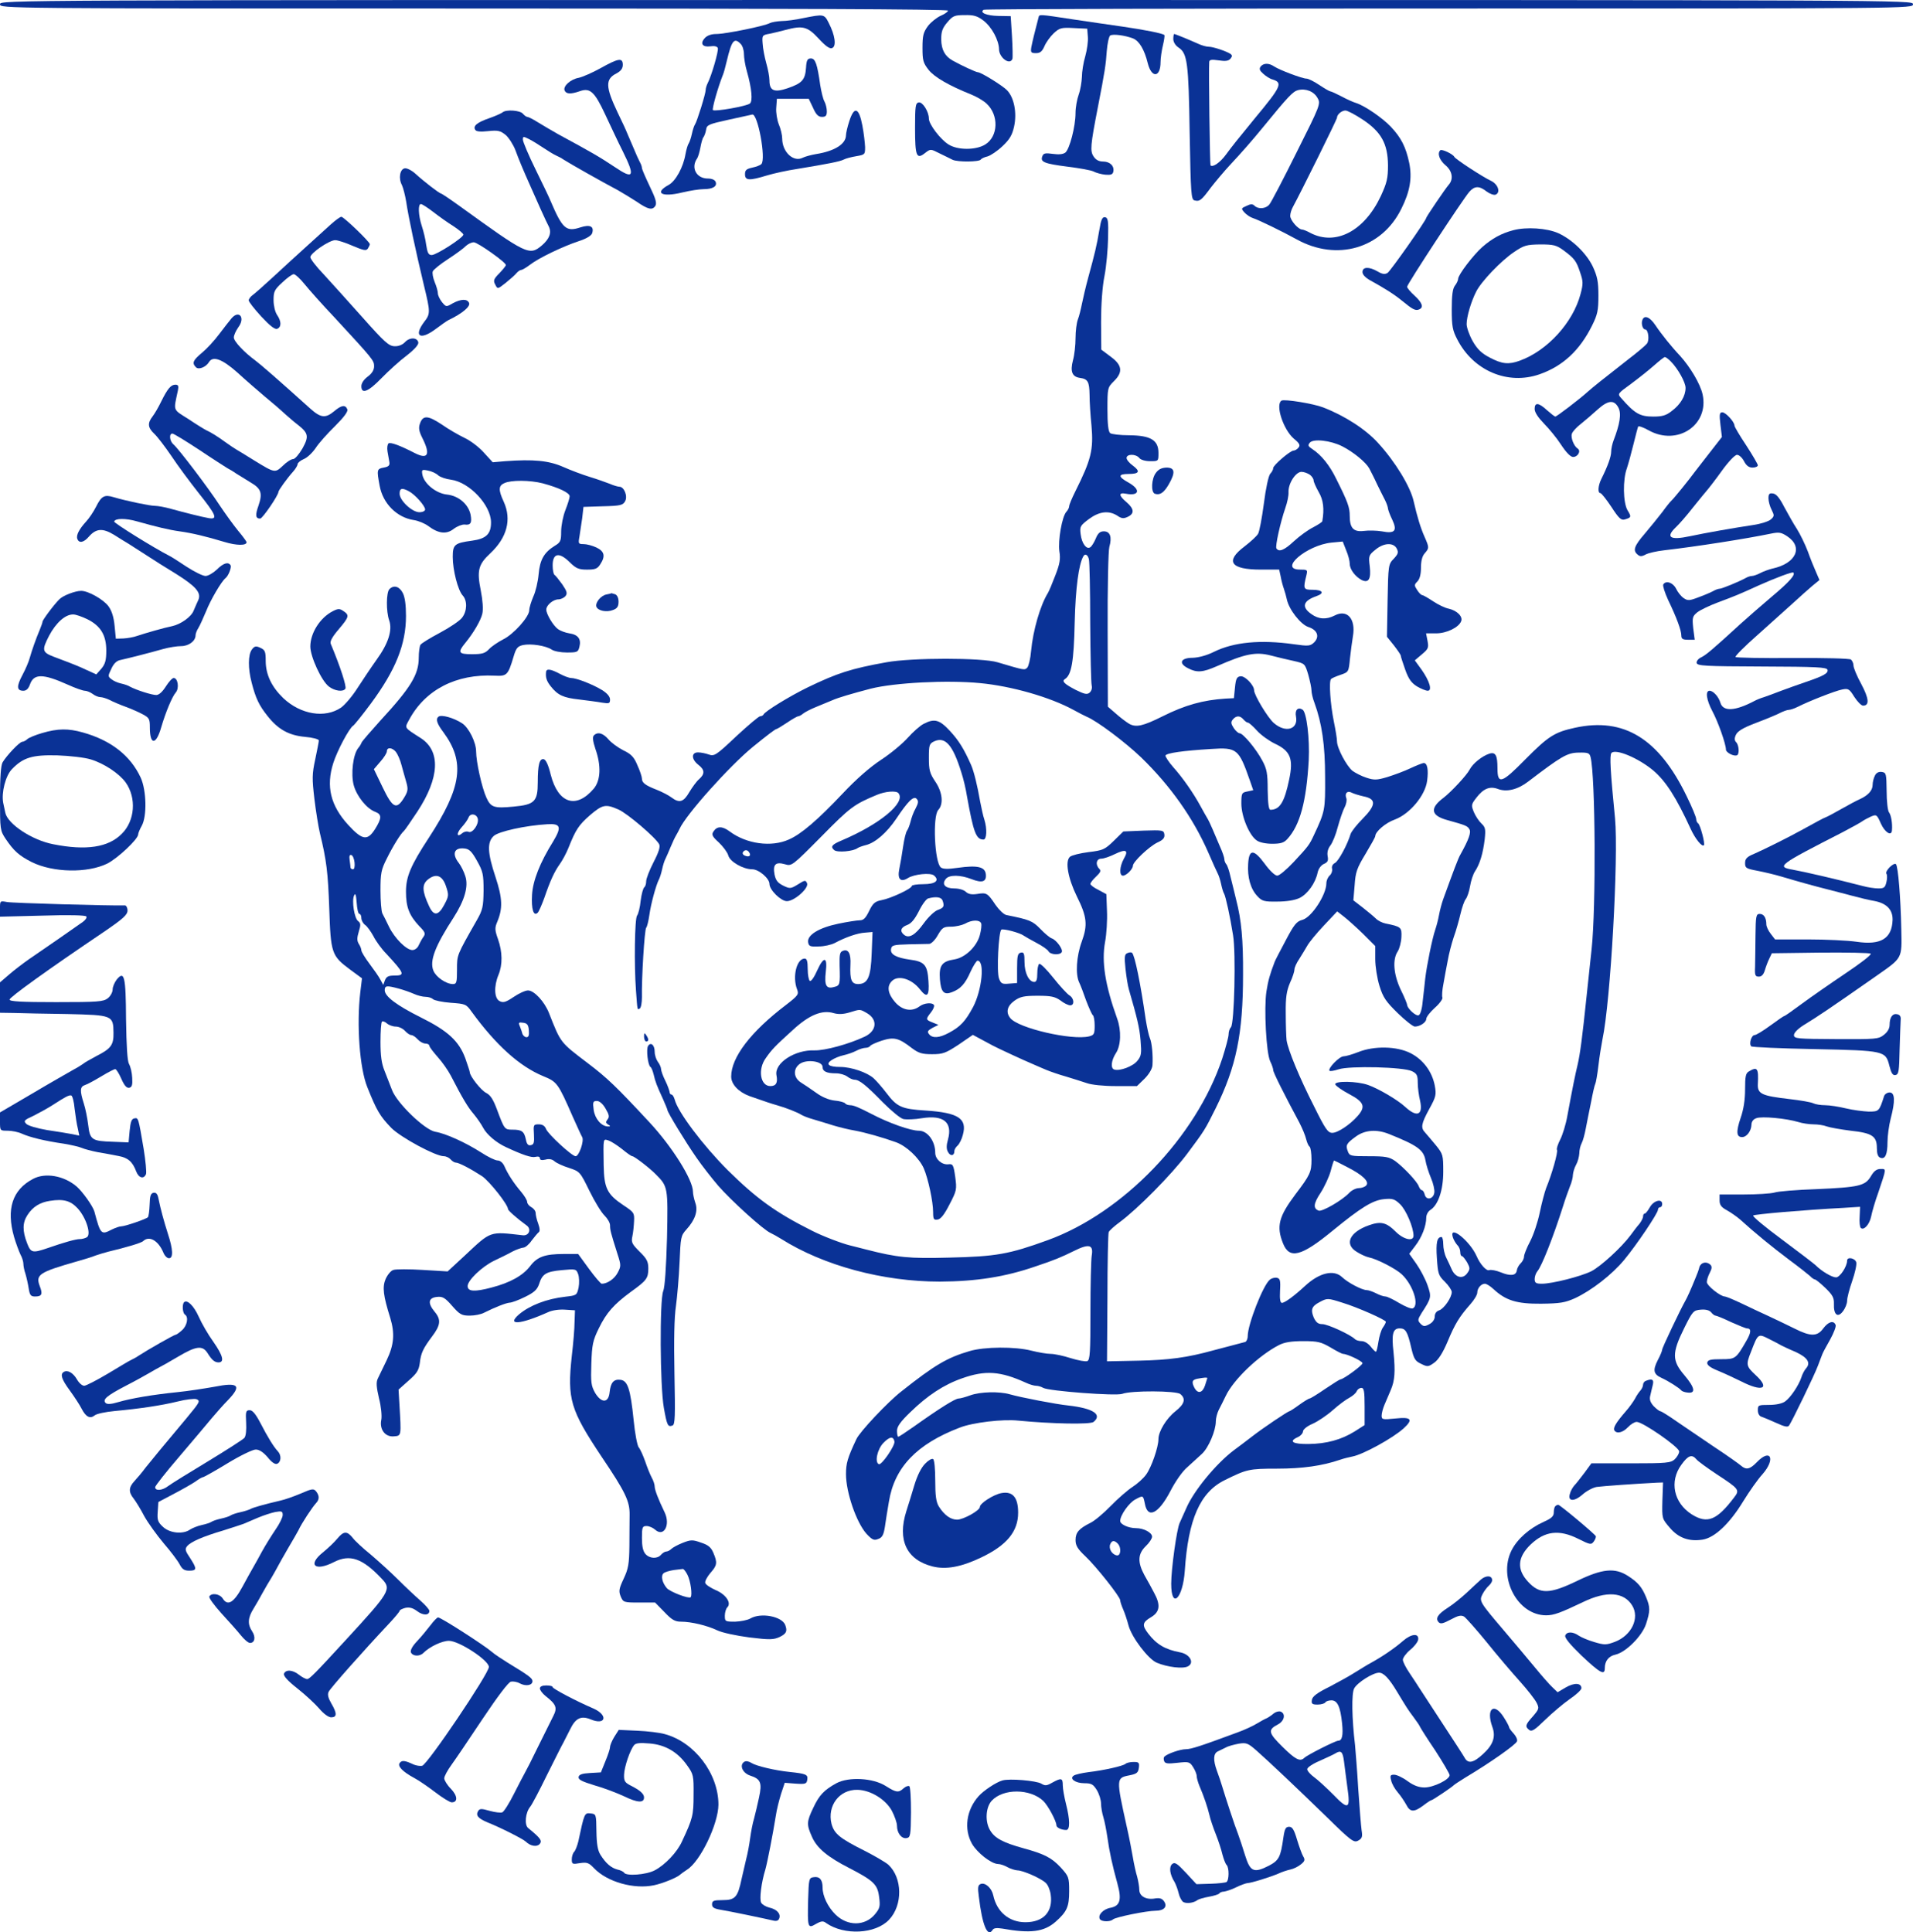 <?xml version="1.0" standalone="no"?>
<!DOCTYPE svg PUBLIC "-//W3C//DTD SVG 20010904//EN"
 "http://www.w3.org/TR/2001/REC-SVG-20010904/DTD/svg10.dtd">
<svg version="1.0" xmlns="http://www.w3.org/2000/svg"
 width="900pt" height="909pt" viewBox="0 0 900 909"
 preserveAspectRatio="xMidYMid meet">
<g transform="translate(0,909) scale(0.1,-0.1)"
fill="#0a3296" stroke="none">
<path d="M0 9070 c0 -20 7 -20 2230 -20 1460 0 2230 -3 2230 -10 0 -5 -15 -16
-34 -24 -18 -8 -45 -29 -60 -48 -22 -30 -26 -45 -26 -103 0 -59 3 -71 29 -104
27 -34 96 -74 201 -116 25 -10 57 -29 71 -42 59 -54 56 -155 -6 -193 -44 -27
-129 -27 -172 0 -38 23 -93 95 -93 122 0 33 -30 80 -48 76 -15 -3 -17 -18 -17
-121 0 -132 7 -149 47 -117 26 20 26 20 69 -2 24 -12 52 -25 61 -30 24 -11
125 -10 132 1 3 5 18 12 32 15 14 4 46 25 70 48 34 32 46 52 55 93 14 64 0
137 -34 171 -23 23 -122 84 -136 84 -9 0 -80 33 -119 55 -36 20 -53 50 -54 99
0 36 5 53 28 80 26 31 34 35 82 35 43 1 60 -4 89 -26 39 -30 72 -92 73 -134 0
-40 51 -78 63 -46 2 6 1 55 -2 107 l-6 94 -58 1 c-56 1 -90 16 -69 29 6 4 992
6 2191 6 2178 0 2181 0 2181 20 0 20 0 20 -4500 20 -4493 0 -4500 0 -4500 -20z"/>
<path d="M3780 9005 c-36 -8 -82 -14 -103 -14 -21 -1 -46 -5 -56 -10 -26 -14
-208 -51 -251 -51 -24 0 -43 -7 -54 -19 -24 -26 -11 -44 26 -39 18 3 32 0 35
-8 5 -12 -30 -132 -48 -166 -5 -10 -9 -24 -9 -31 0 -18 -41 -149 -50 -162 -4
-5 -11 -26 -15 -45 -4 -19 -11 -39 -15 -45 -4 -5 -11 -28 -15 -50 -10 -61 -46
-127 -79 -145 -70 -38 -33 -59 62 -36 37 9 83 16 102 16 43 0 65 13 57 34 -4
10 -18 16 -37 16 -54 0 -81 51 -50 95 4 6 11 28 15 50 4 22 10 45 15 50 4 6
10 21 12 35 3 22 12 26 103 46 55 12 106 23 114 25 26 7 66 -210 43 -233 -6
-6 -25 -13 -44 -17 -27 -6 -33 -12 -33 -31 0 -30 20 -31 105 -5 30 9 93 23
140 30 145 24 202 35 219 44 9 5 35 12 59 16 41 7 42 8 42 43 -1 21 -6 66 -13
102 -16 84 -38 92 -61 21 -9 -27 -16 -58 -16 -68 -1 -41 -53 -74 -141 -88 -24
-4 -52 -12 -62 -17 -44 -23 -97 27 -97 90 0 16 -7 46 -16 67 -8 20 -14 56 -12
78 l3 42 75 0 75 0 20 -42 c14 -32 25 -43 42 -43 18 0 23 6 23 26 0 14 -5 35
-11 46 -7 12 -15 47 -20 77 -14 100 -23 126 -44 126 -16 0 -21 -8 -23 -45 -4
-56 -19 -72 -86 -95 -64 -22 -86 -12 -86 37 0 17 -7 53 -15 81 -8 29 -16 70
-17 92 -3 38 -2 40 32 46 19 4 53 12 75 18 82 22 104 16 156 -40 34 -37 53
-50 64 -45 21 8 14 60 -16 118 -21 42 -23 42 -119 23z m-296 -121 c9 -8 16
-30 16 -48 0 -18 6 -55 14 -82 23 -81 28 -140 14 -151 -16 -13 -165 -39 -174
-31 -5 6 24 108 46 163 5 11 13 41 19 67 23 97 35 113 65 82z"/>
<path d="M4886 9008 c-16 -60 -30 -118 -34 -140 -4 -25 -1 -28 22 -28 20 0 29
8 40 33 7 17 27 45 43 60 28 26 36 28 94 25 l64 -3 3 -38 c2 -21 -4 -62 -12
-91 -9 -30 -16 -74 -16 -98 -1 -23 -7 -61 -15 -83 -8 -22 -15 -61 -15 -87 0
-63 -28 -170 -48 -186 -11 -8 -31 -10 -59 -6 -35 5 -44 3 -49 -11 -11 -27 8
-35 117 -49 57 -7 113 -17 124 -23 11 -6 36 -13 55 -15 27 -2 35 1 38 15 5 26
-16 47 -49 47 -19 0 -34 8 -44 24 -17 25 -15 51 20 231 33 168 38 204 42 265
3 36 10 68 16 73 14 8 69 1 108 -14 29 -12 53 -52 69 -117 18 -71 60 -67 60 6
0 18 5 53 11 78 6 25 9 47 7 49 -7 8 -95 25 -198 40 -52 7 -157 23 -233 34
-163 25 -157 24 -161 9z"/>
<path d="M5520 8906 c0 -14 10 -30 25 -40 41 -27 47 -71 52 -403 5 -287 7
-312 23 -316 24 -6 32 0 77 61 22 28 62 76 89 105 58 62 105 116 155 177 120
147 142 170 166 176 36 9 75 -6 92 -38 15 -26 12 -34 -99 -255 -62 -125 -120
-236 -128 -245 -17 -21 -53 -23 -70 -6 -9 9 -18 9 -38 -1 -25 -11 -26 -12 -9
-31 10 -11 27 -22 39 -26 24 -7 141 -64 206 -100 189 -105 401 -44 493 144 41
82 51 145 37 215 -16 76 -38 119 -87 171 -40 42 -122 98 -162 111 -14 4 -45
18 -69 31 -25 13 -49 24 -53 24 -4 0 -28 14 -52 30 -25 17 -52 30 -60 30 -20
0 -126 40 -152 57 -25 17 -50 17 -64 0 -8 -11 -5 -19 12 -34 12 -11 32 -24 44
-27 49 -15 41 -33 -82 -181 -90 -110 -106 -130 -137 -172 -27 -37 -62 -62 -73
-51 -3 3 -9 455 -6 487 1 10 11 12 44 7 32 -5 47 -3 56 8 9 11 9 16 -1 23 -21
13 -81 33 -101 33 -11 0 -33 6 -50 14 -40 18 -108 46 -113 46 -2 0 -4 -11 -4
-24z m890 -378 c88 -58 119 -114 120 -215 0 -62 -5 -83 -34 -146 -77 -164
-212 -235 -331 -173 -16 9 -34 16 -39 16 -18 0 -56 44 -56 64 0 12 6 31 13 43
39 72 207 411 207 419 0 15 22 34 40 34 9 0 45 -19 80 -42z"/>
<path d="M2825 8769 c-38 -21 -84 -41 -102 -45 -39 -7 -74 -39 -67 -59 7 -18
29 -19 72 -4 48 17 69 -2 119 -109 25 -53 62 -133 84 -176 58 -117 50 -132
-37 -73 -77 51 -110 70 -267 155 -31 18 -75 43 -97 57 -22 14 -44 25 -49 25
-5 0 -14 7 -21 15 -13 16 -80 21 -96 6 -5 -4 -33 -17 -62 -27 -58 -20 -78 -37
-66 -55 4 -8 25 -10 60 -6 47 5 58 2 83 -18 15 -13 36 -46 46 -72 16 -44 36
-92 70 -168 27 -62 76 -171 87 -191 14 -29 3 -58 -33 -89 -59 -49 -69 -44
-390 188 -43 31 -82 57 -85 57 -7 0 -81 57 -120 93 -18 16 -40 27 -50 25 -23
-4 -30 -48 -13 -79 6 -13 15 -48 20 -78 10 -69 44 -229 84 -396 30 -123 30
-132 1 -169 -52 -69 -19 -89 55 -33 24 18 51 37 59 41 63 30 103 63 97 80 -8
21 -38 20 -77 -1 -31 -18 -31 -18 -51 6 -10 13 -19 31 -19 41 0 10 -7 34 -15
53 -8 20 -12 42 -9 50 3 8 35 34 72 58 37 24 75 52 84 62 10 9 26 17 37 17 18
0 151 -94 151 -107 0 -4 -14 -21 -31 -39 -27 -27 -29 -35 -19 -53 11 -22 11
-22 49 8 21 17 44 37 51 46 7 8 17 15 22 15 5 0 24 11 41 24 41 32 156 87 229
111 37 12 60 26 64 38 10 32 -10 42 -56 27 -67 -22 -84 -6 -140 125 -4 11 -35
76 -69 145 -34 69 -61 133 -61 143 0 16 2 16 30 2 16 -8 46 -27 67 -41 21 -14
47 -30 58 -35 11 -5 27 -13 35 -19 24 -16 185 -107 257 -145 23 -13 62 -37 87
-53 55 -38 75 -42 89 -21 8 13 2 34 -26 92 -20 42 -37 81 -37 87 0 5 -4 18
-10 28 -5 9 -19 40 -30 67 -12 28 -25 59 -30 70 -4 11 -24 54 -44 95 -58 122
-59 158 -5 185 20 11 29 23 29 40 0 35 -21 31 -105 -16z m-787 -676 c27 -21
69 -51 95 -67 26 -17 47 -35 47 -40 -1 -15 -127 -96 -149 -96 -15 0 -20 10
-26 48 -3 26 -13 66 -21 90 -16 50 -18 102 -4 102 6 0 32 -17 58 -37z"/>
<path d="M6776 8383 c-15 -15 -4 -46 24 -70 33 -27 39 -66 16 -92 -16 -18
-106 -151 -106 -156 0 -11 -168 -250 -182 -259 -13 -8 -25 -6 -47 7 -40 23
-71 22 -71 -3 0 -12 14 -27 38 -40 67 -37 110 -64 148 -95 50 -41 63 -48 80
-41 23 9 16 31 -21 65 -19 17 -35 36 -35 42 0 12 263 413 293 447 25 28 47 28
81 1 15 -11 34 -18 42 -15 25 10 12 49 -21 65 -39 18 -169 103 -173 113 -6 13
-59 38 -66 31z"/>
<path d="M1555 8033 c-22 -20 -75 -68 -118 -107 -43 -39 -112 -102 -154 -141
-41 -38 -83 -75 -94 -83 -10 -7 -19 -19 -19 -25 0 -7 27 -41 59 -76 41 -44 64
-62 75 -58 21 8 20 36 -1 66 -9 14 -16 43 -16 69 0 40 4 49 41 83 23 22 47 39
54 39 7 0 30 -21 51 -47 21 -26 84 -97 141 -157 181 -196 186 -202 186 -229 0
-18 -10 -34 -30 -49 -18 -13 -30 -31 -30 -45 0 -39 32 -27 95 38 33 34 86 82
118 106 36 28 57 51 55 62 -5 24 -41 25 -63 1 -11 -12 -30 -20 -49 -19 -27 1
-47 19 -151 136 -66 74 -148 165 -182 202 -35 36 -63 73 -63 81 0 19 89 80
117 80 12 0 49 -12 83 -27 52 -22 63 -24 71 -12 5 8 9 17 9 20 0 11 -123 129
-134 129 -6 0 -29 -17 -51 -37z"/>
<path d="M5172 8008 c-12 -73 -22 -113 -52 -223 -12 -44 -25 -100 -30 -125 -5
-25 -13 -58 -19 -73 -6 -16 -11 -55 -11 -88 0 -32 -5 -79 -12 -104 -14 -53 -4
-78 33 -83 37 -5 44 -18 45 -80 0 -31 4 -96 9 -144 10 -114 -1 -160 -76 -310
-16 -32 -29 -63 -29 -70 0 -6 -6 -19 -14 -27 -20 -24 -39 -134 -32 -185 6 -36
2 -59 -19 -113 -14 -37 -30 -75 -35 -83 -36 -58 -70 -176 -79 -272 -3 -37 -12
-73 -18 -79 -13 -13 -12 -13 -140 25 -72 22 -404 22 -523 0 -167 -30 -231 -51
-370 -118 -84 -41 -202 -113 -208 -128 -2 -4 -9 -8 -16 -8 -6 0 -57 -43 -113
-95 -94 -89 -103 -94 -128 -85 -14 5 -37 10 -51 10 -32 0 -32 -32 1 -58 31
-24 32 -43 4 -68 -12 -10 -32 -38 -46 -61 -27 -47 -47 -53 -84 -25 -13 10 -44
26 -69 36 -54 21 -70 33 -70 53 0 8 -9 36 -21 62 -16 39 -29 53 -67 71 -25 13
-57 36 -70 52 -25 29 -50 36 -68 18 -7 -7 -5 -27 7 -63 28 -79 25 -148 -7
-187 -83 -98 -168 -71 -203 65 -11 46 -23 71 -33 73 -20 4 -28 -26 -28 -109 0
-90 -15 -105 -113 -114 -93 -9 -108 -4 -129 43 -21 46 -48 168 -48 216 0 43
-34 112 -66 133 -40 26 -98 42 -111 31 -14 -11 -8 -32 23 -73 103 -140 87
-258 -68 -496 -86 -131 -108 -184 -108 -254 0 -73 15 -112 63 -163 27 -27 30
-35 19 -50 -7 -9 -16 -27 -22 -39 -5 -13 -18 -23 -30 -23 -28 0 -84 56 -110
110 -12 25 -26 53 -31 62 -5 10 -9 59 -9 108 0 81 3 98 30 151 28 57 66 118
80 129 4 3 32 44 64 92 104 159 110 284 16 345 -81 52 -77 46 -55 87 76 141
221 216 402 207 58 -3 63 2 89 89 12 41 19 49 44 55 38 8 108 -3 135 -21 11
-8 43 -14 72 -14 49 0 53 2 59 27 9 36 -6 57 -47 63 -19 3 -43 12 -54 20 -23
17 -55 71 -55 92 0 21 33 48 57 48 11 0 26 7 33 15 10 13 8 22 -15 56 -16 22
-32 42 -37 45 -4 3 -8 23 -8 44 0 57 30 64 79 16 31 -31 44 -36 83 -36 38 0
49 4 62 25 25 38 20 61 -18 79 -19 9 -46 16 -60 16 -25 0 -26 2 -20 35 3 19 9
58 13 87 l6 53 92 3 c82 2 94 5 104 24 13 24 -5 68 -27 68 -7 0 -28 6 -46 14
-18 7 -60 22 -93 32 -33 10 -89 31 -125 47 -68 30 -140 37 -274 27 l-58 -5
-42 46 c-22 25 -63 56 -91 69 -27 13 -76 41 -107 63 -65 43 -88 44 -102 5 -8
-22 -5 -37 12 -71 38 -76 25 -100 -36 -69 -70 36 -113 52 -124 46 -5 -4 -8
-20 -5 -38 3 -17 7 -40 9 -51 2 -15 -4 -21 -27 -25 -32 -6 -33 -10 -19 -85 15
-84 81 -150 161 -162 21 -3 52 -16 68 -28 48 -36 86 -40 120 -13 16 12 39 21
51 20 28 -4 35 8 28 46 -10 49 -56 89 -110 95 -52 5 -109 51 -117 94 -4 23 -2
25 26 19 17 -3 39 -13 48 -22 10 -9 37 -18 61 -21 87 -12 188 -120 188 -201 0
-55 -23 -77 -90 -86 -81 -11 -90 -18 -90 -76 0 -62 24 -157 47 -182 22 -24 21
-73 -3 -104 -10 -14 -57 -46 -104 -71 -47 -25 -88 -50 -92 -57 -4 -6 -8 -34
-8 -61 0 -79 -38 -141 -182 -297 -45 -50 -85 -96 -87 -102 -2 -6 -9 -18 -16
-26 -24 -30 -35 -121 -21 -174 14 -52 61 -111 102 -126 31 -12 30 -30 -1 -80
-36 -57 -60 -54 -127 19 -83 91 -105 181 -70 291 18 57 75 165 94 176 5 3 43
50 83 104 116 157 165 278 165 412 0 51 -5 89 -15 108 -16 31 -42 39 -63 18
-15 -15 -16 -105 -1 -147 16 -46 -4 -109 -60 -186 -25 -35 -65 -95 -89 -132
-24 -38 -59 -79 -77 -92 -76 -52 -190 -33 -272 44 -55 53 -83 111 -83 176 0
43 -3 51 -25 61 -21 10 -28 8 -40 -8 -18 -24 -19 -88 -1 -156 19 -74 35 -107
74 -156 50 -64 101 -92 177 -99 36 -3 65 -11 65 -17 0 -6 -8 -46 -17 -89 -15
-69 -15 -91 -4 -185 7 -59 19 -132 26 -162 31 -127 38 -184 44 -355 7 -210 11
-222 97 -286 l57 -42 -8 -66 c-18 -153 -3 -357 33 -446 44 -110 59 -136 113
-192 45 -45 208 -133 247 -133 11 0 25 -7 32 -15 7 -8 18 -15 24 -15 15 0 70
-29 124 -64 36 -25 122 -134 122 -155 0 -6 41 -43 88 -77 23 -17 11 -49 -18
-46 -159 18 -148 22 -274 -96 l-80 -74 -117 7 c-64 4 -126 4 -138 0 -12 -3
-28 -23 -37 -43 -16 -38 -11 -78 22 -183 22 -73 18 -126 -17 -199 -17 -36 -36
-75 -42 -87 -8 -17 -6 -40 6 -92 10 -38 14 -83 11 -100 -10 -46 18 -83 59 -79
36 3 35 0 26 152 l-4 68 47 42 c39 34 48 48 53 83 5 47 16 69 57 124 41 54 44
80 13 117 -34 41 -30 66 11 70 26 3 38 -4 71 -42 36 -41 45 -46 83 -46 23 0
54 6 68 14 50 25 103 46 120 47 9 0 42 12 72 27 43 21 57 34 66 60 15 48 32
59 107 66 65 6 68 6 77 -19 5 -14 6 -42 2 -63 -8 -36 -9 -37 -62 -43 -89 -10
-168 -41 -218 -83 -62 -54 7 -48 136 10 18 9 53 14 80 12 l47 -3 -2 -55 c0
-30 -6 -102 -13 -160 -22 -203 -7 -253 141 -475 112 -166 132 -209 131 -272 0
-27 -1 -93 -1 -147 -1 -85 -5 -107 -27 -154 -22 -47 -24 -58 -14 -83 12 -28
14 -29 87 -29 l75 0 44 -45 c35 -37 50 -45 78 -45 48 0 123 -18 171 -41 23
-11 89 -25 150 -33 97 -12 114 -11 143 2 32 16 37 27 26 57 -16 40 -114 59
-164 30 -14 -8 -46 -14 -72 -15 -46 0 -48 1 -48 28 0 15 5 33 12 40 20 20 -7
61 -56 81 -24 11 -46 25 -48 33 -3 7 8 28 23 46 33 37 35 49 15 96 -11 26 -24
37 -58 48 -39 14 -48 14 -86 -1 -23 -9 -47 -22 -54 -29 -6 -6 -17 -12 -24 -12
-6 0 -17 -7 -24 -15 -17 -20 -53 -19 -73 3 -12 13 -17 37 -17 75 0 52 2 57 22
57 12 0 30 -8 40 -17 41 -37 73 22 45 81 -31 64 -47 107 -47 122 0 9 -6 28
-14 42 -8 15 -22 50 -31 77 -10 28 -23 57 -30 65 -7 8 -18 66 -24 128 -15 147
-28 186 -62 190 -32 4 -46 -13 -51 -58 -5 -52 -38 -53 -68 -4 -19 34 -21 49
-18 139 3 88 7 108 35 165 36 74 71 113 151 172 74 53 82 64 82 110 0 32 -7
46 -41 79 -36 36 -40 44 -34 72 4 18 7 50 8 72 2 38 -1 42 -51 75 -76 51 -90
80 -92 187 -2 132 -3 125 23 117 12 -4 40 -22 63 -40 23 -19 44 -34 49 -34 9
0 82 -56 110 -85 57 -57 58 -60 53 -299 -4 -139 -10 -232 -18 -251 -17 -43
-15 -446 3 -548 15 -85 19 -92 41 -84 12 5 13 42 9 244 -3 157 -1 265 7 318 6
44 14 136 17 205 5 119 6 126 32 155 41 45 56 88 42 126 -6 18 -11 41 -11 52
0 56 -98 212 -205 327 -157 169 -199 209 -290 278 -130 99 -126 93 -182 235
-21 54 -70 107 -99 107 -13 0 -43 -14 -68 -31 -37 -25 -49 -28 -66 -19 -25 13
-27 70 -5 123 20 48 19 108 -2 168 -15 42 -16 53 -4 81 27 64 25 112 -8 212
-38 114 -40 164 -8 193 23 21 149 49 252 55 63 4 68 -13 28 -80 -63 -101 -96
-185 -100 -252 -4 -67 7 -104 27 -84 5 5 19 37 31 70 27 79 47 123 73 159 12
17 30 50 40 75 35 88 49 108 101 154 60 51 74 54 135 27 41 -18 174 -131 191
-163 6 -11 -1 -36 -26 -84 -19 -37 -35 -78 -35 -90 0 -13 -4 -25 -9 -29 -5 -3
-13 -31 -17 -63 -3 -31 -11 -63 -17 -70 -11 -14 -14 -233 -5 -352 7 -97 6 -92
18 -85 6 4 10 28 10 53 -2 87 12 317 20 327 5 6 11 33 15 60 7 52 31 139 44
165 5 9 12 31 16 50 4 19 11 41 16 50 4 8 15 33 24 55 9 22 21 47 26 55 5 8
12 22 16 30 30 67 235 296 345 386 70 57 106 84 111 84 3 0 26 14 50 30 25 17
48 30 53 30 4 0 15 6 23 13 9 7 36 21 61 31 25 10 59 24 75 31 29 13 91 31
182 55 112 28 358 41 513 26 149 -14 330 -66 440 -126 25 -14 53 -28 62 -32
49 -20 182 -120 257 -192 137 -133 244 -284 315 -446 20 -47 41 -92 45 -100 5
-9 12 -31 16 -50 4 -19 10 -39 14 -45 7 -12 28 -106 42 -195 14 -83 6 -417
-10 -433 -6 -6 -11 -21 -11 -34 0 -12 -14 -64 -30 -114 -123 -369 -466 -725
-821 -854 -182 -66 -242 -77 -464 -82 -189 -5 -242 0 -390 38 -22 6 -56 14
-75 19 -41 10 -130 44 -181 70 -171 86 -259 150 -395 284 -117 117 -236 275
-250 333 -4 13 -10 23 -15 23 -5 0 -9 6 -9 13 -1 6 -9 30 -20 52 -11 22 -20
47 -20 55 0 8 -7 24 -15 34 -8 11 -15 32 -15 47 0 32 -18 48 -31 28 -10 -15
-1 -91 11 -99 5 -3 11 -19 15 -35 8 -35 15 -53 44 -116 11 -25 21 -49 21 -52
0 -10 87 -153 136 -223 26 -38 73 -98 103 -133 60 -69 213 -208 246 -222 11
-5 34 -18 50 -28 200 -126 479 -201 747 -201 170 1 306 22 448 71 93 31 123
44 182 73 72 36 93 30 84 -22 -3 -20 -6 -139 -6 -263 0 -193 -2 -228 -15 -233
-8 -3 -43 3 -78 14 -34 11 -76 20 -94 20 -18 0 -58 7 -90 15 -77 20 -222 19
-292 -2 -105 -31 -162 -64 -321 -190 -64 -50 -195 -189 -211 -224 -42 -89 -49
-114 -49 -165 0 -86 49 -227 96 -280 27 -29 36 -33 55 -25 19 6 26 19 32 57 4
27 12 81 19 119 26 161 131 271 333 348 60 24 203 41 276 33 156 -15 339 -19
354 -6 42 35 -3 64 -118 77 -59 6 -225 38 -277 53 -49 14 -138 12 -185 -5 -22
-8 -47 -15 -55 -15 -16 0 -87 -44 -212 -133 -37 -26 -69 -47 -72 -47 -3 0 -6
12 -6 28 0 20 16 43 63 88 80 78 157 129 243 159 110 39 180 34 301 -21 17 -8
38 -14 47 -14 9 0 24 -4 34 -10 26 -15 342 -39 372 -28 42 16 254 15 273 -1
27 -22 20 -47 -23 -81 -43 -34 -80 -95 -80 -131 0 -38 -33 -133 -58 -167 -13
-18 -42 -44 -64 -58 -23 -15 -69 -55 -102 -89 -34 -35 -77 -71 -96 -80 -54
-27 -70 -45 -70 -81 0 -26 10 -42 46 -76 51 -48 164 -191 164 -207 0 -6 6 -25
14 -43 8 -18 19 -52 25 -75 15 -57 93 -159 133 -176 50 -21 124 -30 147 -17
32 17 8 58 -38 66 -69 13 -110 37 -149 88 -30 39 -28 53 13 77 42 25 46 58 14
116 -11 21 -31 58 -45 82 -33 61 -31 100 6 136 17 16 30 36 30 45 0 19 -39 40
-75 40 -36 0 -75 18 -75 34 0 27 42 86 71 101 37 20 37 20 45 -19 13 -74 64
-49 120 58 23 45 57 94 80 113 21 19 53 48 69 63 31 29 65 109 65 153 0 14 6
38 14 54 8 15 23 45 33 66 37 77 155 190 251 239 26 13 58 18 114 18 68 0 83
-4 128 -30 28 -17 54 -30 58 -30 20 0 92 -34 92 -44 0 -10 -90 -76 -104 -76
-3 0 -35 -20 -72 -45 -36 -25 -69 -45 -73 -45 -4 0 -27 -14 -49 -30 -23 -17
-44 -30 -46 -30 -7 0 -126 -80 -176 -119 -26 -20 -64 -49 -86 -65 -83 -63
-188 -190 -223 -272 -12 -27 -26 -58 -31 -69 -14 -29 -40 -218 -40 -286 0
-124 55 -71 64 61 16 242 72 369 188 426 103 51 114 54 246 54 119 0 212 13
297 42 17 6 42 12 57 15 50 9 190 86 241 132 47 43 37 55 -38 47 -60 -6 -65
-5 -65 13 0 11 6 35 14 53 8 18 21 49 29 68 19 44 22 87 13 177 -10 87 -3 113
29 113 28 0 37 -15 55 -94 12 -50 18 -60 46 -73 30 -15 34 -14 61 5 20 14 41
47 63 99 35 84 55 117 107 176 18 20 33 45 33 55 0 21 18 42 36 42 7 0 25 -11
40 -25 58 -54 110 -70 224 -69 90 1 113 5 160 26 77 36 173 110 231 180 59 71
159 220 159 236 0 7 5 12 10 12 6 0 10 7 10 15 0 27 -40 17 -58 -15 -9 -16
-20 -30 -24 -30 -5 0 -8 -6 -8 -13 0 -8 -8 -23 -17 -35 -10 -11 -29 -36 -42
-54 -43 -58 -141 -147 -184 -169 -50 -25 -185 -59 -233 -59 -28 0 -34 4 -34
22 0 12 6 29 13 37 21 25 74 160 119 301 11 36 27 80 34 98 8 18 14 43 14 55
1 12 7 33 15 47 8 14 14 38 15 53 0 16 5 37 11 48 6 11 14 41 19 67 5 26 16
82 25 125 8 43 17 82 20 87 3 5 10 44 15 87 5 43 14 98 19 123 38 177 76 857
59 1040 -22 222 -26 296 -17 307 19 22 128 -24 198 -83 58 -50 106 -124 175
-274 21 -46 53 -86 62 -77 7 7 -17 96 -27 103 -5 3 -9 12 -9 20 0 9 -20 57
-45 108 -131 271 -295 372 -525 322 -96 -21 -125 -39 -233 -148 -112 -114
-132 -121 -132 -43 0 61 -9 78 -38 69 -34 -11 -78 -46 -93 -75 -13 -26 -87
-105 -122 -132 -66 -49 -61 -84 15 -105 90 -25 97 -28 106 -44 9 -14 -3 -48
-42 -118 -11 -18 -33 -78 -81 -210 -7 -19 -16 -53 -20 -75 -4 -22 -12 -53 -18
-70 -14 -41 -40 -169 -47 -230 -3 -27 -8 -76 -12 -108 -3 -35 -11 -61 -19 -64
-13 -5 -53 32 -54 49 0 5 -13 37 -30 71 -34 72 -40 143 -14 181 8 13 16 43 17
67 2 46 -1 49 -75 64 -15 3 -35 13 -45 23 -10 10 -38 33 -62 52 l-44 34 6 71
c4 62 11 81 51 147 25 42 46 79 46 84 0 21 49 63 92 78 70 26 143 113 152 182
7 53 1 84 -16 84 -5 0 -33 -11 -61 -24 -29 -14 -78 -32 -110 -42 -50 -15 -63
-15 -99 -3 -22 7 -51 22 -65 32 -28 23 -73 107 -73 139 0 13 -7 55 -15 94 -16
79 -24 189 -13 199 3 4 24 13 45 20 38 13 38 14 44 77 4 34 10 82 14 105 14
81 -27 128 -86 97 -39 -20 -76 -18 -110 7 -47 33 -39 62 24 84 40 14 30 30
-18 30 -43 0 -45 4 -29 68 6 26 5 27 -30 27 -103 0 31 115 148 127 l53 5 16
-41 c10 -23 17 -51 17 -64 0 -26 26 -60 56 -76 33 -16 45 5 38 65 -6 47 -5 52
26 77 39 33 85 36 101 6 9 -18 7 -25 -14 -48 -25 -25 -26 -30 -29 -196 l-3
-171 33 -41 c17 -22 32 -44 32 -48 0 -5 10 -34 21 -66 16 -45 30 -63 56 -79
19 -11 41 -20 50 -20 22 0 9 45 -29 99 l-32 44 33 28 c30 25 33 31 27 63 l-7
36 47 0 c50 0 107 28 118 57 9 22 -19 50 -58 59 -17 3 -50 19 -74 35 -24 16
-47 29 -51 29 -5 0 -16 11 -24 24 -14 21 -14 25 1 40 11 11 17 33 17 65 0 32
6 55 18 68 21 24 21 27 -1 77 -18 40 -35 95 -51 166 -15 70 -88 189 -168 276
-58 64 -155 127 -258 167 -46 18 -182 40 -196 32 -30 -19 8 -136 58 -179 27
-22 31 -31 22 -42 -6 -8 -17 -14 -23 -14 -16 0 -96 -69 -96 -82 0 -7 -6 -19
-14 -27 -8 -9 -21 -68 -30 -140 -9 -68 -21 -132 -27 -142 -5 -10 -34 -37 -64
-60 -93 -70 -66 -109 76 -109 l87 0 7 -32 c3 -18 10 -44 15 -58 5 -14 11 -36
14 -50 10 -48 65 -118 101 -130 43 -14 54 -45 28 -72 -19 -18 -26 -19 -97 -9
-156 22 -282 10 -375 -36 -34 -17 -72 -27 -100 -28 -57 0 -68 -26 -22 -49 42
-22 69 -20 137 10 132 58 182 68 252 50 31 -8 80 -20 109 -26 52 -12 52 -12
68 -65 8 -29 15 -62 15 -74 0 -11 6 -38 14 -58 35 -96 50 -199 50 -348 1 -156
0 -162 -53 -275 -21 -45 -25 -51 -95 -126 -33 -35 -67 -64 -77 -64 -11 0 -36
24 -59 56 -52 70 -74 70 -78 -1 -4 -62 11 -117 43 -151 22 -24 32 -27 94 -26
43 0 82 6 105 17 37 18 75 70 85 120 4 18 16 34 29 40 19 8 22 16 18 37 -3 17
1 35 13 50 10 13 26 52 35 88 10 36 24 77 32 92 8 15 11 34 8 42 -9 23 4 37
24 27 9 -5 35 -13 57 -18 61 -12 59 -41 -4 -105 -28 -28 -53 -60 -57 -72 -15
-50 -56 -126 -73 -136 -12 -6 -17 -17 -14 -28 2 -10 -3 -24 -11 -31 -9 -8 -16
-24 -16 -37 0 -54 -70 -161 -113 -172 -27 -7 -39 -22 -79 -98 -26 -49 -49 -93
-51 -99 -23 -60 -31 -89 -39 -140 -12 -78 -1 -291 18 -329 8 -16 14 -35 14
-41 0 -11 50 -111 123 -247 14 -27 28 -61 32 -78 4 -16 11 -32 16 -35 5 -4 9
-31 9 -61 0 -58 -6 -72 -76 -164 -78 -104 -90 -150 -58 -230 30 -76 86 -62
234 60 132 108 188 143 241 148 40 4 50 1 76 -24 28 -27 63 -109 63 -148 0
-29 -47 -18 -84 19 -44 44 -70 50 -126 30 -91 -32 -117 -89 -57 -125 17 -11
43 -23 57 -26 37 -7 126 -53 154 -79 54 -50 85 -148 52 -161 -7 -3 -36 9 -63
25 -28 17 -57 31 -65 31 -9 0 -29 7 -44 15 -16 8 -36 15 -44 15 -22 0 -89 35
-116 61 -39 37 -107 21 -174 -41 -53 -49 -96 -80 -109 -80 -8 0 -11 17 -9 57
3 49 0 58 -15 61 -10 2 -25 -2 -33 -9 -32 -26 -104 -211 -104 -265 0 -14 -6
-26 -12 -28 -7 -2 -31 -8 -53 -14 -22 -6 -65 -17 -95 -25 -126 -35 -212 -46
-353 -49 l-149 -3 2 298 c0 164 3 303 6 310 3 7 26 28 52 47 84 62 243 223
316 320 85 114 84 113 135 215 97 196 129 351 129 630 1 164 -8 257 -32 350
-8 33 -20 83 -27 110 -6 28 -15 54 -20 59 -5 6 -9 16 -9 24 0 7 -9 34 -21 60
-11 26 -27 63 -35 82 -8 19 -19 42 -24 50 -5 8 -19 33 -31 55 -34 63 -85 136
-129 185 -22 25 -38 50 -37 55 4 12 84 23 215 31 121 8 130 1 182 -148 l16
-46 -28 -6 c-26 -5 -28 -8 -28 -57 0 -60 37 -149 72 -173 13 -10 44 -16 73
-16 41 0 56 5 72 23 59 65 89 176 100 370 5 102 -10 226 -29 238 -22 14 -37
-2 -31 -32 12 -61 -49 -79 -104 -31 -29 25 -93 132 -93 154 0 24 -43 69 -64
66 -17 -2 -22 -11 -26 -53 l-5 -50 -40 -2 c-105 -7 -189 -30 -295 -83 -94 -47
-125 -53 -157 -36 -15 9 -44 31 -64 49 l-37 32 -1 360 c-1 198 3 375 8 392 13
46 4 73 -26 73 -18 0 -28 -9 -38 -34 -8 -19 -20 -38 -26 -41 -18 -12 -40 19
-45 61 -5 37 -2 41 39 72 49 36 93 41 133 16 20 -14 30 -15 49 -6 33 15 31 38
-5 69 -37 31 -39 47 -3 40 63 -12 71 19 13 52 -51 28 -51 41 -1 41 51 0 57 12
21 39 -17 12 -30 28 -30 36 0 20 44 20 60 0 7 -9 29 -15 51 -15 39 0 39 0 39
39 0 60 -36 82 -137 83 -43 0 -84 5 -90 10 -9 7 -13 43 -13 113 0 100 1 102
30 131 44 43 40 76 -15 116 l-44 33 -1 131 c0 80 6 165 16 215 9 46 16 127 17
179 2 80 0 95 -14 98 -13 2 -19 -10 -27 -60z m1143 -1018 c53 -27 111 -75 127
-104 7 -14 24 -46 36 -73 13 -26 30 -61 38 -76 8 -16 14 -34 14 -40 1 -7 9
-30 20 -52 25 -53 12 -67 -49 -55 -24 4 -62 5 -84 2 -49 -6 -67 13 -67 71 0
40 -9 65 -63 173 -31 64 -70 113 -113 141 -20 13 -22 18 -12 30 16 20 98 11
153 -17z m-152 -134 c9 -7 17 -19 17 -26 0 -7 11 -32 24 -55 22 -37 27 -80 17
-137 0 -4 -20 -17 -43 -29 -24 -12 -64 -41 -90 -65 -46 -43 -71 -53 -83 -34
-6 10 18 120 42 190 9 25 16 58 15 74 -2 41 34 96 61 96 12 0 30 -7 40 -14z
m-3610 -40 c78 -21 127 -45 127 -61 0 -8 -9 -37 -20 -65 -11 -28 -20 -73 -20
-101 0 -44 -3 -51 -30 -67 -50 -31 -70 -65 -76 -134 -3 -34 -14 -82 -25 -105
-10 -24 -19 -52 -19 -64 0 -31 -74 -114 -124 -138 -23 -12 -53 -32 -65 -45
-19 -20 -32 -24 -81 -24 -63 0 -68 8 -31 53 38 46 73 106 80 137 5 21 2 63 -7
109 -19 94 -12 123 44 175 79 74 102 159 64 243 -26 56 -25 76 3 88 32 15 121
14 180 -1z m-630 -37 c29 -15 77 -69 77 -86 0 -7 -11 -13 -27 -13 -34 0 -93
55 -93 87 0 26 11 29 43 12z m3200 -321 c3 -13 6 -146 6 -297 1 -150 4 -283 7
-296 3 -13 -1 -26 -10 -34 -12 -10 -24 -7 -65 13 -54 28 -67 41 -51 51 31 19
42 82 46 265 4 164 19 276 41 313 8 14 21 7 26 -15z m727 -753 c7 -8 16 -15
21 -15 5 0 24 -17 43 -38 19 -21 57 -48 84 -61 73 -34 88 -71 67 -169 -22
-106 -44 -142 -88 -142 -8 0 -12 29 -13 93 0 78 -4 99 -25 138 -29 55 -91 129
-107 129 -6 0 -19 11 -28 25 -13 20 -14 28 -4 40 16 19 34 19 50 0z m-3988
-152 c8 -10 21 -38 27 -63 7 -25 17 -62 23 -82 9 -32 7 -42 -12 -73 -35 -56
-53 -47 -100 51 l-41 85 30 35 c17 19 31 41 31 49 0 20 24 19 42 -2z m5621
-25 c23 -90 26 -710 5 -903 -5 -49 -16 -151 -24 -225 -20 -192 -30 -268 -42
-320 -11 -45 -23 -104 -48 -239 -7 -41 -23 -92 -34 -113 -11 -22 -18 -43 -15
-48 6 -9 -24 -115 -51 -180 -7 -19 -21 -71 -30 -115 -9 -44 -29 -104 -45 -135
-16 -30 -29 -63 -29 -72 0 -9 -7 -24 -16 -32 -9 -9 -17 -24 -18 -34 -4 -24
-30 -27 -76 -8 -22 9 -46 13 -54 10 -13 -5 -43 28 -59 66 -32 72 -131 151
-112 89 4 -13 14 -29 21 -37 8 -7 14 -22 14 -33 0 -10 3 -19 8 -19 4 0 14 -13
24 -29 14 -26 15 -32 1 -51 -20 -29 -54 -22 -72 15 -7 17 -20 43 -27 58 -8 16
-14 44 -14 63 0 19 -4 34 -8 34 -21 0 -27 -25 -22 -99 5 -74 7 -82 38 -112 17
-17 32 -39 32 -48 0 -26 -37 -79 -59 -86 -13 -4 -21 -15 -21 -29 0 -14 -10
-28 -25 -36 -22 -12 -28 -12 -42 2 -14 15 -14 19 5 50 47 72 47 76 28 131 -10
29 -34 74 -52 100 l-34 48 28 37 c31 40 52 94 52 133 0 13 8 29 19 36 37 23
61 93 61 180 0 78 -1 83 -35 125 -19 23 -42 50 -50 59 -22 23 -19 41 19 111
32 58 34 67 26 111 -13 66 -55 122 -114 152 -65 33 -171 35 -246 5 -28 -11
-59 -20 -69 -20 -20 0 -76 -58 -66 -68 2 -3 22 0 43 7 51 17 306 11 345 -9 23
-11 27 -20 27 -54 0 -23 5 -61 11 -85 15 -68 -15 -80 -71 -28 -36 33 -125 85
-173 102 -53 19 -160 20 -155 3 2 -7 32 -28 66 -46 70 -37 78 -59 39 -103 -35
-40 -93 -79 -119 -79 -21 0 -33 18 -85 123 -70 137 -123 267 -130 312 -2 17
-4 74 -4 127 -1 76 4 106 20 144 12 25 21 54 21 63 0 9 10 31 23 50 12 19 29
47 37 61 8 15 43 58 78 95 l63 67 32 -25 c18 -14 58 -50 90 -81 l57 -57 0 -62
c0 -34 9 -91 20 -126 17 -55 31 -74 86 -128 36 -35 72 -63 80 -63 25 0 54 20
54 36 0 9 18 32 40 52 23 20 38 42 36 48 -3 7 -1 37 5 66 5 29 14 78 20 108 5
30 18 80 28 110 11 30 25 80 32 110 7 30 18 62 25 70 7 9 16 36 20 60 4 25 14
56 23 70 23 34 38 85 46 151 5 48 3 57 -15 74 -12 11 -28 35 -36 54 -13 32
-13 36 12 68 33 43 63 55 101 41 41 -16 94 -3 143 35 156 119 183 135 236 136
46 1 52 -2 57 -21z m-5235 -291 c5 -26 -25 -68 -43 -61 -8 4 -22 1 -30 -6 -27
-23 -29 -1 -3 28 14 15 28 35 32 45 8 23 39 18 44 -6z m-4 -197 c28 -50 31
-63 31 -140 -1 -76 -4 -91 -32 -140 -95 -167 -93 -162 -93 -232 0 -60 -2 -68
-19 -68 -32 0 -80 33 -92 63 -19 46 8 116 95 250 52 81 71 147 55 195 -6 20
-20 48 -30 61 -34 43 -23 74 25 69 23 -2 35 -13 60 -58z m-576 -8 c2 -18 -1
-32 -7 -32 -6 0 -11 3 -12 8 0 4 -2 20 -4 35 -3 19 0 27 8 24 7 -2 13 -18 15
-35z m430 -111 c14 -42 14 -47 -8 -88 -28 -53 -50 -54 -72 -5 -32 69 -33 99
-7 122 39 33 70 22 87 -29z m-407 -131 c5 0 9 -9 9 -19 0 -11 8 -26 18 -33 10
-7 27 -31 39 -53 11 -22 38 -60 61 -83 86 -93 89 -102 37 -102 -28 0 -37 -5
-44 -22 l-8 -22 -13 24 c-7 14 -31 48 -52 76 -21 28 -38 56 -38 63 0 6 -5 20
-12 30 -9 15 -9 28 0 58 10 32 9 40 -3 49 -18 13 -31 96 -19 121 6 13 9 4 12
-34 2 -29 7 -53 13 -53z m184 -351 c22 -6 54 -17 72 -25 17 -8 42 -14 55 -14
13 0 29 -5 35 -11 6 -6 44 -14 83 -17 69 -5 73 -6 98 -41 115 -158 226 -258
337 -304 66 -27 70 -32 140 -192 20 -44 39 -87 44 -95 10 -18 -15 -90 -31 -90
-17 0 -130 104 -139 128 -6 15 -17 22 -34 22 -25 0 -26 -2 -23 -47 2 -39 0
-48 -15 -51 -12 -3 -19 5 -23 27 -8 38 -19 46 -63 46 -37 0 -38 1 -73 95 -18
48 -31 68 -51 78 -24 12 -77 79 -77 98 0 4 -10 33 -21 65 -30 81 -82 129 -209
192 -114 57 -170 99 -170 128 0 22 9 23 65 8z m-13 -179 c14 0 33 -9 43 -20
10 -11 23 -20 30 -20 7 0 20 -9 30 -20 10 -11 26 -20 37 -20 10 0 18 -5 18
-10 0 -6 18 -29 39 -53 21 -23 49 -63 62 -88 55 -107 81 -150 108 -181 15 -18
35 -47 44 -64 16 -31 61 -70 107 -91 79 -37 121 -51 139 -46 13 3 21 1 21 -7
0 -8 9 -10 26 -6 17 5 32 2 43 -8 9 -8 39 -22 68 -31 51 -17 52 -18 96 -108
25 -51 57 -103 71 -116 14 -14 26 -34 26 -46 0 -22 3 -34 35 -135 17 -52 17
-58 1 -88 -15 -29 -49 -52 -75 -52 -5 0 -32 32 -60 70 l-51 70 -68 0 c-88 0
-124 -13 -157 -56 -34 -45 -94 -79 -183 -102 -79 -21 -112 -19 -112 7 0 27 66
90 122 118 29 14 69 33 88 44 19 10 43 18 52 19 9 0 27 15 39 33 13 17 28 35
33 39 7 5 6 18 -2 41 -7 18 -12 41 -12 50 0 9 -9 21 -20 27 -11 6 -20 17 -20
25 0 8 -13 29 -28 47 -35 41 -63 84 -79 121 -7 16 -20 27 -32 27 -11 0 -46 17
-78 38 -72 46 -166 89 -215 97 -49 8 -181 135 -204 197 -9 24 -25 64 -35 90
-14 34 -19 71 -19 136 0 49 3 92 7 95 3 4 14 0 23 -8 9 -8 28 -15 42 -15z
m626 -17 c2 -24 -1 -33 -11 -33 -8 0 -17 8 -20 18 -2 9 -8 25 -12 35 -7 16 -4
18 16 15 19 -2 25 -10 27 -35z m361 -369 c17 -29 19 -39 9 -51 -9 -12 -9 -16
3 -24 12 -7 12 -9 -1 -9 -31 1 -61 36 -67 78 -5 37 -3 42 15 42 12 0 28 -13
41 -36z m3687 -120 c132 -53 161 -74 170 -122 3 -20 15 -58 26 -84 11 -25 18
-57 16 -69 -4 -31 -38 -38 -45 -10 -3 12 -9 21 -13 21 -5 0 -11 8 -15 18 -7
22 -72 91 -112 120 -28 19 -45 22 -123 22 -85 0 -91 1 -99 23 -11 29 -7 37 37
69 43 32 99 36 158 12z m-200 -154 c75 -38 107 -69 92 -87 -6 -7 -21 -13 -35
-13 -13 0 -34 -10 -46 -23 -33 -35 -127 -89 -143 -83 -27 10 -25 33 9 84 18
28 39 73 47 101 7 28 15 51 16 51 1 0 28 -13 60 -30z m-21 -639 c70 -21 205
-81 205 -90 0 -4 -6 -16 -14 -27 -8 -11 -17 -41 -21 -67 -4 -26 -9 -47 -12
-47 -3 0 -14 11 -25 25 -11 14 -29 25 -42 25 -12 0 -26 4 -31 9 -22 22 -129
71 -154 71 -20 0 -29 8 -40 30 -16 38 -10 54 26 73 37 20 39 20 108 -2z m-635
-355 c0 -1 -5 -17 -11 -35 -12 -35 -33 -40 -49 -12 -15 29 -12 39 13 44 33 6
47 7 47 3z m740 -134 l0 -87 -47 -30 c-63 -39 -132 -58 -217 -59 -74 -1 -95
12 -51 32 14 6 25 19 25 27 0 9 19 25 45 36 25 11 68 40 95 64 28 25 63 51 79
59 16 9 31 22 34 31 4 8 13 15 22 15 12 0 15 -16 15 -88z m-2212 -164 c4 -19
-60 -112 -73 -107 -21 8 -8 70 21 100 29 30 47 33 52 7z m1050 -480 c19 -19
15 -60 -4 -56 -23 4 -39 32 -31 52 8 19 19 20 35 4z m-2024 -147 c15 -29 24
-96 15 -106 -9 -8 -96 25 -112 43 -22 26 -29 58 -15 70 7 6 29 12 48 15 19 2
38 5 42 5 4 1 14 -11 22 -27z"/>
<path d="M7120 8007 c-57 -15 -100 -39 -146 -79 -42 -37 -114 -131 -114 -150
0 -7 -7 -22 -15 -32 -11 -14 -15 -46 -15 -112 0 -79 4 -99 26 -141 76 -148
238 -216 387 -164 109 38 189 112 247 229 26 52 30 72 30 141 0 66 -5 90 -26
136 -30 63 -97 128 -163 158 -54 24 -150 30 -211 14z m236 -95 c51 -38 60 -49
78 -104 14 -41 15 -53 2 -101 -35 -134 -156 -267 -286 -314 -52 -19 -83 -16
-140 14 -39 20 -59 39 -81 77 -16 28 -29 65 -29 81 0 35 21 106 45 153 24 48
117 145 178 186 47 32 59 35 123 36 62 0 76 -3 110 -28z"/>
<path d="M1089 7592 c-8 -10 -34 -42 -57 -73 -22 -30 -59 -70 -82 -89 -42 -35
-48 -48 -28 -68 13 -13 47 1 61 24 18 31 62 15 133 -48 38 -35 96 -85 129
-113 33 -27 76 -64 95 -82 19 -17 47 -41 63 -53 48 -38 51 -54 20 -110 -16
-27 -35 -50 -44 -50 -9 0 -31 -14 -48 -31 -37 -35 -38 -35 -134 24 -37 23 -76
47 -85 52 -10 6 -33 21 -52 35 -37 27 -66 45 -90 56 -8 4 -46 27 -83 52 -76
48 -71 36 -50 135 4 21 2 27 -12 27 -21 0 -37 -19 -67 -80 -12 -25 -30 -56
-40 -69 -25 -32 -23 -53 8 -82 14 -13 50 -60 80 -104 29 -44 87 -122 128 -174
83 -104 92 -126 49 -119 -34 6 -110 25 -179 44 -28 8 -62 14 -75 14 -24 0
-135 23 -195 41 -43 13 -57 5 -82 -45 -12 -24 -33 -55 -47 -70 -33 -36 -48
-65 -41 -82 8 -21 30 -17 54 11 34 39 65 41 118 9 25 -16 56 -35 68 -42 11 -7
48 -31 81 -52 33 -22 97 -62 143 -90 94 -59 120 -89 105 -123 -6 -12 -15 -34
-22 -50 -11 -29 -60 -64 -101 -73 -36 -7 -130 -34 -165 -46 -16 -6 -46 -11
-65 -12 l-35 -1 -6 61 c-4 41 -13 70 -29 92 -24 32 -95 72 -128 72 -29 0 -85
-22 -102 -39 -25 -24 -80 -98 -80 -106 0 -4 -6 -21 -13 -38 -19 -45 -37 -97
-47 -132 -4 -16 -19 -52 -34 -80 -29 -54 -28 -75 4 -75 14 0 24 10 31 30 18
51 61 51 177 -1 35 -16 72 -29 81 -29 9 0 26 -7 37 -15 10 -8 27 -15 36 -15 9
0 29 -6 45 -14 15 -8 48 -22 73 -31 25 -9 61 -25 80 -35 32 -17 35 -22 35 -63
0 -85 30 -83 54 3 20 68 51 143 68 162 17 20 10 68 -10 68 -7 0 -23 -18 -37
-40 -16 -25 -32 -40 -45 -40 -21 0 -93 23 -123 39 -9 6 -28 12 -42 15 -14 3
-34 11 -44 19 -19 14 -19 16 -2 51 11 24 25 38 44 41 36 8 135 33 198 51 28 8
67 14 86 14 36 0 68 24 68 51 0 8 6 23 13 34 7 11 23 47 37 80 20 51 71 139
91 155 14 11 29 51 24 60 -11 18 -34 11 -65 -20 -17 -16 -41 -30 -53 -30 -13
0 -53 20 -90 44 -36 24 -72 47 -79 50 -76 39 -262 155 -261 162 4 16 55 16
107 1 93 -26 150 -40 201 -47 58 -8 125 -24 211 -50 56 -17 104 -18 104 -1 0
3 -18 28 -40 54 -22 27 -61 81 -87 120 -54 83 -194 267 -217 286 -18 15 -22
51 -5 51 6 0 63 -35 127 -77 64 -43 124 -81 132 -86 8 -4 27 -15 41 -25 15 -9
45 -28 68 -42 50 -29 57 -51 37 -109 -16 -45 -14 -61 8 -61 11 0 86 110 86
126 0 7 41 64 68 94 12 13 22 30 22 36 0 6 13 17 29 24 16 6 41 30 56 52 14
22 55 68 91 103 43 43 62 69 58 79 -9 23 -28 20 -62 -9 -41 -34 -63 -32 -114
14 -152 137 -234 208 -257 225 -52 38 -101 90 -101 108 0 11 10 32 21 48 34
45 4 84 -32 42z m-679 -1415 c63 -31 90 -75 90 -148 0 -46 -5 -63 -23 -85
l-24 -27 -44 20 c-40 19 -66 29 -156 63 -55 21 -57 31 -22 99 33 62 77 101
114 100 11 0 40 -10 65 -22z"/>
<path d="M7727 7585 c-7 -17 1 -45 13 -45 15 0 21 -52 8 -67 -7 -9 -46 -42
-88 -74 -128 -100 -164 -129 -190 -152 -40 -36 -146 -117 -153 -117 -3 0 -21
14 -39 30 -39 36 -58 38 -58 6 0 -16 16 -40 43 -68 24 -24 61 -69 81 -100 25
-38 45 -58 57 -58 22 0 38 28 22 39 -18 11 -34 51 -28 70 3 10 22 31 43 47 20
16 55 46 78 67 50 45 78 47 98 9 15 -28 7 -77 -23 -155 -6 -16 -11 -39 -11
-52 0 -23 -16 -68 -46 -128 -16 -32 -18 -67 -5 -67 5 0 28 -29 52 -65 35 -54
46 -64 63 -59 31 9 32 12 13 43 -21 36 -23 144 -3 198 7 21 21 72 31 113 10
41 20 79 22 83 3 4 25 -4 50 -18 135 -75 285 26 253 170 -11 49 -58 128 -106
181 -39 41 -88 102 -116 144 -26 39 -52 49 -61 25z m133 -195 c34 -34 70 -99
70 -125 0 -38 -24 -78 -64 -108 -27 -22 -46 -27 -88 -27 -63 0 -87 14 -151 87
-18 20 -17 21 45 66 35 26 83 64 108 86 25 22 48 41 53 41 4 0 16 -9 27 -20z"/>
<path d="M8094 7092 l7 -58 -53 -68 c-29 -37 -62 -80 -73 -94 -30 -41 -99
-126 -111 -137 -6 -5 -26 -30 -44 -55 -19 -25 -56 -70 -82 -101 -50 -58 -57
-79 -34 -98 11 -10 20 -10 38 0 13 7 52 16 88 20 155 18 384 54 500 78 39 8
49 7 78 -12 77 -51 42 -128 -69 -152 -16 -4 -42 -13 -57 -21 -15 -8 -33 -14
-40 -14 -7 0 -20 -4 -30 -10 -31 -17 -111 -50 -122 -50 -5 0 -18 -4 -28 -10
-9 -5 -40 -19 -68 -29 -46 -18 -54 -18 -73 -5 -12 8 -28 28 -36 45 -15 29 -48
39 -60 19 -3 -6 7 -38 23 -73 40 -83 62 -143 62 -167 0 -16 7 -20 31 -20 l32
0 -7 54 c-5 50 -4 56 19 75 14 11 58 32 98 47 78 29 100 38 192 80 76 34 158
65 162 60 11 -10 -19 -44 -100 -112 -51 -43 -117 -101 -147 -128 -132 -121
-164 -148 -187 -159 -13 -6 -22 -17 -21 -26 3 -14 39 -16 308 -17 259 -1 305
-3 308 -16 3 -16 -18 -28 -103 -57 -33 -11 -85 -30 -115 -41 -30 -12 -67 -25
-81 -30 -14 -4 -34 -12 -45 -18 -91 -48 -147 -51 -160 -9 -8 29 -34 57 -51 57
-21 0 -15 -43 13 -96 27 -50 64 -155 64 -181 0 -14 39 -34 53 -26 11 7 8 48
-5 61 -8 8 -9 18 -1 35 8 17 34 33 95 56 45 17 96 38 111 46 16 8 35 15 42 15
7 0 26 6 42 14 53 27 178 76 210 82 29 6 34 2 57 -35 15 -23 33 -41 41 -41 31
0 28 33 -8 101 -21 38 -37 77 -37 88 0 10 -6 23 -12 28 -8 5 -123 8 -275 7
-145 -1 -265 1 -268 5 -2 5 43 50 102 102 58 52 133 119 167 150 34 31 76 69
93 83 l33 27 -16 37 c-9 20 -27 64 -39 98 -13 34 -36 81 -51 105 -16 24 -42
71 -60 104 -21 41 -37 61 -52 63 -18 3 -22 -2 -22 -23 0 -14 7 -39 15 -54 13
-26 13 -30 -4 -45 -10 -9 -47 -21 -82 -26 -93 -14 -224 -37 -299 -53 -94 -20
-116 -5 -64 44 14 13 49 53 77 89 29 36 59 73 67 82 8 9 40 50 70 92 31 43 62
76 72 76 10 0 24 -13 33 -30 11 -21 23 -30 40 -30 14 0 25 5 25 11 0 5 -25 48
-55 94 -30 45 -55 87 -55 93 0 17 -41 62 -57 62 -13 0 -15 -9 -9 -58z"/>
<path d="M5438 6865 c-21 -27 -24 -91 -5 -98 24 -8 42 4 65 43 33 57 30 80
-10 80 -23 -1 -38 -8 -50 -25z"/>
<path d="M2853 6293 c-26 -5 -54 -39 -47 -58 8 -19 48 -27 78 -15 20 7 26 17
26 39 0 17 -6 31 -16 35 -9 3 -16 5 -17 5 -1 -1 -12 -4 -24 -6z"/>
<path d="M1565 6214 c-60 -31 -105 -103 -105 -166 0 -47 52 -161 87 -188 27
-21 68 -27 78 -10 6 10 -23 101 -69 211 -5 11 8 34 39 70 48 57 50 65 19 85
-16 11 -24 11 -49 -2z"/>
<path d="M2569 5928 c-3 -26 3 -43 22 -67 33 -42 60 -54 133 -62 39 -5 88 -11
109 -15 33 -5 37 -4 37 15 0 13 -13 29 -37 44 -44 27 -121 57 -146 57 -9 0
-34 9 -54 20 -43 23 -63 25 -64 8z"/>
<path d="M4345 5684 c-16 -8 -50 -38 -74 -65 -24 -27 -80 -74 -126 -104 -52
-34 -118 -92 -179 -157 -119 -126 -197 -193 -255 -218 -82 -37 -199 -21 -278
38 -35 26 -60 26 -77 -1 -9 -14 -5 -23 26 -51 20 -19 40 -46 44 -60 7 -30 70
-66 113 -66 31 0 81 -43 81 -69 0 -28 54 -81 82 -81 35 0 104 61 95 84 -7 16
-10 16 -43 -5 -34 -21 -38 -21 -69 -6 -26 13 -35 24 -41 52 -9 48 5 61 48 49
33 -10 34 -9 173 131 135 137 152 150 260 195 40 17 92 21 102 8 36 -44 -87
-146 -269 -223 -45 -19 -52 -29 -33 -45 15 -12 89 -6 110 10 6 4 23 10 39 14
44 11 98 58 142 123 56 84 82 109 96 95 10 -10 9 -20 -4 -45 -10 -17 -20 -45
-24 -62 -4 -16 -11 -35 -16 -42 -6 -7 -14 -41 -19 -75 -5 -35 -13 -82 -18
-106 -10 -49 6 -65 41 -43 29 18 105 26 122 12 28 -24 7 -41 -50 -41 -30 0
-54 -4 -54 -8 0 -13 -99 -59 -142 -67 -31 -6 -41 -14 -59 -51 -16 -33 -26 -44
-44 -44 -12 0 -58 -7 -101 -16 -91 -19 -147 -53 -142 -87 3 -19 9 -22 50 -20
26 0 59 8 75 16 52 28 108 47 143 49 l35 3 -4 -100 c-4 -112 -18 -144 -63
-145 -32 0 -40 19 -37 90 3 54 -10 77 -36 66 -14 -5 -16 -18 -15 -69 3 -91 2
-94 -27 -101 -36 -10 -45 8 -38 71 9 72 -9 76 -40 8 -14 -32 -29 -54 -35 -50
-5 3 -10 28 -10 56 0 36 -4 49 -14 49 -38 0 -59 -85 -36 -145 9 -23 5 -29 -52
-73 -166 -126 -258 -247 -258 -337 0 -37 35 -73 86 -92 83 -29 101 -35 129
-43 43 -12 98 -34 115 -45 8 -5 33 -15 55 -21 22 -7 65 -19 95 -29 30 -9 75
-20 100 -24 50 -9 134 -33 195 -55 50 -18 109 -74 131 -123 21 -49 44 -157 44
-206 0 -33 3 -38 21 -35 15 2 32 24 56 71 34 65 35 71 27 130 -8 57 -11 62
-33 59 -30 -3 -61 24 -61 54 0 55 -36 104 -77 104 -39 0 -141 36 -223 79 -60
31 -84 41 -100 41 -10 0 -21 4 -24 9 -3 4 -25 11 -50 13 -27 3 -60 17 -87 37
-24 17 -56 39 -71 48 -36 23 -38 66 -3 89 33 21 105 11 105 -16 0 -21 19 -30
64 -30 18 0 41 -7 52 -15 10 -8 26 -15 34 -15 23 0 55 -26 134 -107 39 -39 82
-75 96 -78 14 -3 54 -2 88 4 101 16 144 -19 122 -100 -8 -28 -8 -45 0 -59 11
-21 30 -19 30 4 0 8 7 19 15 26 8 7 20 30 25 51 21 76 -21 104 -175 114 -114
7 -135 17 -185 83 -19 25 -46 56 -59 68 -30 28 -106 54 -158 54 -54 0 -70 13
-41 32 13 9 38 19 56 23 18 4 45 13 60 21 15 8 35 14 44 14 9 0 19 4 22 9 3 5
28 16 55 25 57 18 79 13 142 -36 31 -23 47 -28 94 -28 51 0 64 5 125 45 l67
46 39 -21 c22 -12 46 -25 54 -29 20 -11 147 -70 188 -87 17 -8 47 -20 65 -28
17 -7 59 -22 92 -31 33 -10 77 -24 98 -31 22 -8 78 -14 137 -14 l99 0 36 35
c21 21 36 47 37 63 3 48 -3 107 -12 127 -5 11 -14 52 -20 90 -24 167 -51 300
-64 312 -3 3 -12 3 -21 -1 -14 -5 -16 -16 -10 -73 4 -38 11 -81 16 -98 39
-135 50 -179 55 -240 5 -61 4 -73 -15 -96 -20 -26 -84 -50 -109 -41 -18 6 -14
43 8 77 24 36 26 107 6 162 -57 159 -74 268 -57 361 7 37 11 103 9 146 l-3 79
-37 20 c-21 10 -38 23 -38 28 0 6 12 21 27 35 20 19 24 27 15 36 -20 20 -14
48 9 48 12 0 41 10 65 22 52 25 65 18 41 -23 -20 -36 -22 -79 -4 -79 16 0 47
31 47 47 0 18 76 90 115 109 27 12 35 22 33 38 -3 20 -8 21 -98 18 l-95 -4
-45 -44 c-42 -41 -51 -45 -118 -53 -40 -5 -80 -15 -88 -22 -24 -20 -10 -100
32 -186 48 -96 52 -135 23 -214 -25 -69 -30 -153 -12 -191 6 -12 21 -51 33
-86 13 -34 27 -65 31 -68 5 -3 9 -25 9 -49 0 -40 -3 -45 -26 -51 -80 -20 -333
38 -371 86 -22 27 -15 57 20 82 27 19 45 23 109 23 63 0 81 -4 107 -22 16 -13
37 -23 46 -23 21 0 19 33 -4 47 -11 7 -45 44 -76 83 -31 39 -60 68 -66 65 -5
-4 -9 -24 -9 -46 0 -27 -4 -39 -14 -39 -25 0 -46 42 -46 93 0 41 -3 48 -17 45
-15 -3 -18 -15 -18 -73 l0 -70 -38 -3 c-32 -3 -38 0 -47 24 -12 31 -2 221 11
230 10 6 88 -15 105 -28 6 -4 33 -20 60 -34 27 -14 53 -32 57 -40 9 -16 53
-19 62 -4 8 12 -25 58 -47 65 -9 3 -33 23 -54 45 -37 38 -51 43 -160 65 -12 3
-34 24 -50 47 -38 57 -43 59 -86 52 -27 -4 -42 -1 -54 10 -9 9 -32 16 -55 16
-43 0 -60 20 -39 45 16 20 69 19 120 -1 51 -20 72 -13 68 23 -4 35 -40 43
-132 30 -48 -7 -70 -6 -80 2 -29 24 -39 240 -12 270 26 28 20 84 -14 134 -26
39 -30 54 -30 111 0 61 2 67 25 78 52 24 88 -17 128 -147 9 -27 21 -77 26
-110 31 -172 43 -205 78 -205 15 0 18 49 4 94 -6 17 -14 56 -20 86 -13 75 -29
140 -42 170 -34 77 -59 117 -100 161 -49 53 -73 60 -124 33z m-820 -605 c10
-15 -1 -23 -20 -15 -9 3 -13 10 -10 16 8 13 22 13 30 -1z m909 -225 c10 -27 7
-35 -21 -45 -16 -5 -46 -34 -67 -63 -40 -56 -70 -73 -93 -54 -21 17 -15 35 15
46 19 7 35 26 55 65 15 31 35 58 44 60 37 10 61 6 67 -9z m182 -108 c3 -8 0
-32 -6 -55 -14 -54 -69 -107 -120 -115 -59 -9 -73 -29 -68 -94 5 -60 19 -75
57 -60 40 15 62 39 87 96 13 28 28 52 33 52 35 0 21 -138 -21 -218 -36 -67
-59 -92 -113 -121 -46 -25 -78 -27 -94 -7 -10 12 -7 17 16 30 l28 14 -27 11
c-33 13 -34 15 -8 48 11 14 17 29 14 34 -8 14 -47 10 -68 -6 -36 -27 -81 -19
-115 20 -34 39 -40 75 -15 99 29 30 93 11 132 -39 34 -43 45 -32 40 40 -5 75
-18 91 -88 100 -64 9 -92 25 -88 49 3 19 11 21 83 23 44 1 88 2 97 2 10 1 28
19 40 41 21 36 27 40 63 40 22 0 51 7 65 14 33 19 69 19 76 2z m-537 -423 c51
-30 46 -83 -10 -110 -76 -36 -188 -66 -236 -65 -93 4 -191 -60 -180 -117 7
-36 -2 -51 -29 -51 -47 0 -60 79 -21 132 28 40 41 54 127 132 77 71 138 96
193 79 22 -6 44 -5 72 3 53 16 49 17 84 -3z"/>
<path d="M198 5641 c-31 -9 -63 -22 -70 -29 -6 -6 -17 -12 -23 -12 -13 0 -74
-65 -93 -97 -8 -15 -12 -71 -12 -171 0 -145 1 -150 26 -188 39 -58 64 -80 123
-110 101 -50 262 -53 356 -7 49 25 145 115 145 137 0 6 8 25 17 41 25 45 22
167 -5 226 -48 104 -140 176 -273 213 -68 19 -116 19 -191 -3z m229 -124 c63
-19 133 -66 164 -108 52 -73 44 -181 -18 -242 -63 -64 -168 -80 -323 -49 -99
19 -214 95 -225 148 -3 13 -7 34 -10 47 -9 48 11 127 41 158 53 55 96 68 214
65 58 -2 128 -10 157 -19z"/>
<path d="M8821 5441 c-6 -11 -11 -31 -11 -44 0 -26 -21 -49 -60 -67 -14 -6
-52 -26 -85 -45 -33 -19 -67 -37 -75 -40 -15 -6 -35 -17 -115 -61 -58 -32
-174 -90 -222 -111 -34 -14 -43 -23 -43 -44 0 -23 5 -26 58 -36 31 -6 82 -18
112 -27 77 -23 156 -45 220 -61 30 -8 82 -21 115 -30 33 -9 79 -20 103 -24 58
-11 87 -41 86 -89 -3 -88 -55 -120 -169 -103 -42 6 -145 11 -230 11 l-154 0
-20 26 c-12 15 -21 35 -21 45 0 31 -12 49 -31 49 -17 0 -19 -9 -20 -102 0 -57
-2 -123 -2 -148 -2 -39 1 -45 18 -45 13 0 22 10 28 30 5 17 14 41 21 55 l12
25 229 3 c126 1 232 -1 236 -5 5 -5 -49 -46 -119 -93 -70 -47 -162 -111 -204
-142 -43 -32 -80 -58 -83 -58 -3 0 -32 -20 -66 -45 -34 -25 -67 -45 -74 -45
-15 0 -28 -41 -16 -53 4 -4 138 -10 297 -13 332 -7 335 -8 353 -79 9 -35 16
-46 29 -43 15 3 17 19 19 118 2 63 4 126 5 140 2 17 -3 25 -16 28 -22 5 -36
-14 -36 -50 0 -17 -10 -34 -27 -47 -25 -20 -37 -21 -225 -20 -183 1 -198 2
-198 19 0 11 19 30 46 47 70 43 99 62 344 233 121 85 118 78 115 217 -3 150
-15 295 -25 307 -10 10 -53 -32 -45 -45 4 -5 4 -23 0 -39 -6 -26 -11 -30 -38
-30 -18 0 -50 5 -72 11 -128 33 -274 67 -330 77 -79 14 -70 21 235 177 41 22
82 44 90 50 8 6 27 16 42 23 26 11 28 10 47 -33 19 -42 50 -61 52 -32 3 32 -4
73 -14 85 -6 8 -11 53 -11 100 -1 82 -2 87 -23 90 -14 2 -26 -4 -32 -17z"/>
<path d="M0 4815 l0 -38 200 5 c123 4 203 2 206 -4 4 -5 -4 -17 -17 -26 -26
-19 -179 -125 -254 -176 -27 -19 -69 -51 -92 -71 l-43 -37 0 -71 0 -72 67 -1
c38 -1 150 -4 250 -5 212 -5 216 -6 217 -88 1 -58 -12 -75 -81 -110 -26 -14
-55 -30 -63 -37 -8 -6 -31 -20 -50 -30 -19 -11 -104 -59 -188 -109 l-152 -89
0 -43 c0 -43 0 -43 36 -43 20 0 50 -6 67 -14 38 -17 107 -34 197 -47 36 -6 74
-15 85 -20 11 -5 45 -14 75 -20 30 -5 74 -13 98 -18 44 -8 66 -27 83 -73 12
-31 36 -37 46 -12 3 9 -2 62 -11 118 -25 148 -25 148 -44 144 -13 -2 -18 -17
-22 -58 l-5 -55 -73 3 c-100 3 -109 9 -117 79 -4 32 -13 78 -21 102 -19 60
-18 78 6 86 11 3 45 22 77 41 31 19 61 34 65 34 5 0 18 -21 29 -46 14 -32 25
-44 37 -42 13 3 16 13 14 47 -1 24 -8 53 -15 65 -8 14 -12 83 -14 210 -1 203
-8 231 -44 187 -10 -13 -19 -34 -19 -46 0 -13 -10 -32 -23 -42 -21 -16 -46
-18 -243 -18 -161 0 -219 3 -219 12 0 11 179 140 443 318 91 62 112 81 112
101 0 13 -6 24 -12 24 -70 -2 -530 11 -555 16 -33 6 -33 6 -33 -31z m351 -941
c4 -32 10 -74 15 -93 l7 -34 -34 7 c-19 4 -71 12 -117 19 -46 8 -89 20 -98 29
-14 14 -11 18 33 38 26 13 66 35 88 49 65 42 79 49 90 47 6 -2 13 -29 16 -62z"/>
<path d="M3030 4213 c0 -13 5 -23 10 -23 13 0 13 11 0 30 -8 12 -10 11 -10 -7z"/>
<path d="M8228 4049 c-15 -8 -18 -24 -18 -84 0 -50 -7 -95 -21 -135 -22 -65
-20 -90 7 -90 22 0 43 29 44 58 0 14 8 26 23 31 25 10 141 -1 197 -18 19 -6
51 -11 72 -11 20 0 48 -4 63 -10 14 -5 65 -14 112 -20 102 -11 123 -26 123
-82 0 -26 5 -41 16 -45 23 -9 34 15 34 74 0 29 7 78 15 110 22 83 20 123 -5
123 -11 0 -23 -8 -26 -17 -23 -72 -24 -73 -73 -73 -25 1 -73 7 -106 15 -33 8
-77 15 -98 15 -21 0 -46 4 -56 9 -9 5 -60 14 -113 20 -129 15 -150 24 -148 70
4 75 -2 84 -42 60z"/>
<path d="M8802 3556 c-27 -46 -57 -52 -259 -61 -89 -3 -177 -10 -195 -16 -18
-5 -84 -9 -145 -9 l-113 0 0 -28 c0 -21 8 -32 34 -46 18 -10 47 -30 63 -44 67
-61 151 -130 230 -189 46 -34 90 -69 99 -77 8 -9 19 -16 23 -16 4 0 26 -18 49
-40 34 -33 41 -46 40 -75 -2 -51 18 -67 42 -35 11 14 20 36 20 50 0 14 11 56
24 93 13 38 22 77 19 88 -6 20 -43 27 -43 8 0 -28 -34 -79 -52 -79 -19 0 -67
28 -96 57 -7 7 -78 61 -157 120 -80 59 -141 110 -137 114 6 6 235 26 425 36
l78 5 -2 -46 c-2 -25 1 -49 5 -53 14 -14 41 15 49 53 4 21 19 73 34 114 39
116 38 110 10 110 -18 0 -31 -10 -45 -34z"/>
<path d="M155 3543 c-97 -51 -126 -142 -89 -272 9 -31 23 -68 30 -83 8 -14 14
-34 14 -44 0 -10 4 -31 10 -48 5 -17 12 -48 15 -68 5 -32 10 -38 30 -38 32 0
37 11 22 49 -20 54 -4 65 178 117 33 9 71 21 85 27 14 5 41 13 60 18 80 19
156 41 164 50 28 26 70 3 94 -53 6 -16 18 -28 27 -28 21 0 19 42 -5 115 -19
60 -34 114 -45 168 -4 20 -11 27 -23 25 -13 -3 -17 -15 -18 -56 -1 -29 -5 -56
-8 -59 -9 -9 -108 -43 -126 -43 -8 0 -28 -7 -44 -15 -50 -26 -53 -24 -82 85
-7 25 -56 94 -84 118 -60 51 -148 66 -205 35z m211 -139 c39 -43 64 -121 43
-135 -8 -5 -23 -9 -34 -9 -18 0 -70 -14 -150 -42 -73 -25 -80 -23 -98 24 -22
57 -21 96 2 131 25 39 59 60 106 67 64 10 97 1 131 -36z"/>
<path d="M7995 3128 c-3 -13 -11 -34 -17 -48 -25 -62 -41 -96 -49 -110 -21
-36 -109 -221 -109 -230 0 -5 -9 -28 -21 -50 -24 -47 -20 -66 18 -83 31 -14
85 -48 93 -59 3 -4 17 -9 30 -10 39 -5 34 23 -15 81 -59 69 -60 104 -2 221 40
81 44 85 78 88 23 2 40 -2 49 -12 7 -9 16 -16 21 -16 4 0 37 -13 72 -30 36
-16 70 -30 76 -30 21 0 20 -19 -2 -57 -50 -87 -52 -88 -120 -88 -49 0 -62 -3
-65 -16 -2 -11 13 -23 50 -38 29 -12 79 -35 111 -51 98 -50 136 -34 68 29 -46
43 -48 49 -23 111 33 86 33 86 83 61 24 -12 51 -26 59 -31 8 -4 39 -19 68 -31
56 -26 72 -51 49 -77 -8 -9 -18 -28 -22 -42 -12 -37 -51 -96 -77 -114 -14 -10
-43 -16 -75 -16 -50 0 -53 -1 -53 -25 0 -16 7 -28 18 -31 9 -3 40 -16 69 -29
39 -18 54 -21 60 -12 13 18 119 236 136 282 8 22 18 47 21 55 3 8 20 39 37 69
16 29 28 60 25 67 -9 23 -34 16 -58 -16 -28 -39 -60 -39 -135 -1 -32 16 -87
42 -123 59 -36 16 -94 44 -130 61 -36 17 -70 31 -75 31 -21 0 -85 51 -85 68 0
9 6 29 14 44 10 19 11 29 3 37 -18 18 -45 12 -52 -11z"/>
<path d="M866 2963 c-10 -10 -7 -51 4 -58 18 -11 11 -51 -13 -73 -13 -12 -27
-22 -31 -22 -7 0 -130 -70 -176 -100 -8 -6 -22 -13 -30 -17 -8 -3 -58 -33
-111 -65 -54 -32 -104 -58 -113 -58 -10 0 -25 14 -34 30 -18 31 -44 46 -62 35
-18 -11 -10 -35 29 -88 21 -29 46 -67 55 -85 20 -39 40 -49 62 -31 8 7 50 16
92 20 119 11 220 26 298 45 39 10 79 14 88 11 20 -8 16 -14 -46 -89 -105 -125
-166 -199 -193 -233 -16 -22 -40 -50 -52 -63 -28 -30 -29 -52 -4 -83 10 -13
33 -50 50 -83 18 -32 59 -89 91 -127 33 -38 66 -82 75 -99 12 -23 22 -30 45
-30 37 0 37 9 4 60 -23 34 -25 42 -13 56 17 20 74 45 169 73 41 13 84 27 95
31 11 5 42 18 68 29 26 11 63 23 82 27 30 5 35 4 35 -14 0 -11 -15 -42 -34
-69 -19 -28 -47 -73 -63 -102 -15 -28 -34 -62 -41 -74 -7 -12 -30 -53 -51 -92
-41 -76 -70 -93 -93 -56 -14 22 -52 28 -63 10 -4 -6 22 -41 56 -79 35 -38 77
-85 92 -104 16 -20 35 -36 43 -36 23 0 28 28 10 55 -22 33 -20 63 6 105 12 19
31 53 43 75 12 22 32 56 44 75 11 19 24 42 28 50 4 8 26 47 48 85 23 39 45 77
49 85 15 33 66 110 83 128 16 17 16 34 1 54 -12 15 -18 15 -73 -9 -33 -14 -76
-29 -95 -33 -81 -19 -126 -32 -140 -39 -9 -5 -31 -12 -50 -16 -19 -4 -39 -11
-45 -15 -5 -4 -26 -11 -45 -15 -19 -4 -39 -11 -45 -15 -5 -4 -26 -11 -45 -15
-19 -4 -44 -14 -55 -21 -33 -24 -96 -18 -128 12 -24 22 -28 32 -25 71 l3 46
72 38 c40 21 86 47 102 58 16 12 32 21 36 21 4 0 56 29 115 65 59 36 119 65
133 65 17 0 35 -12 56 -36 19 -24 35 -35 45 -31 19 8 21 40 3 59 -19 20 -48
67 -82 133 -22 42 -37 60 -50 60 -18 0 -20 -6 -17 -58 2 -35 -1 -63 -8 -72 -7
-8 -85 -58 -174 -112 -88 -53 -172 -105 -185 -115 -27 -21 -61 -24 -61 -5 0 6
51 71 113 143 61 72 130 153 152 180 22 26 57 66 78 87 66 69 49 85 -66 62
-45 -8 -122 -20 -172 -25 -117 -12 -218 -29 -279 -47 -33 -10 -52 -11 -59 -4
-16 16 5 34 95 81 45 23 95 51 112 61 17 10 38 22 46 26 8 4 48 26 88 50 86
51 115 54 139 16 20 -32 33 -43 51 -43 29 0 21 32 -23 95 -26 36 -57 90 -70
120 -23 51 -54 82 -69 68z"/>
<path d="M7743 2593 c-7 -2 -13 -11 -13 -18 0 -8 -6 -20 -12 -27 -7 -7 -19
-25 -26 -39 -8 -14 -27 -41 -44 -60 -45 -52 -60 -77 -53 -89 11 -17 39 -11 64
15 13 14 31 25 41 25 29 0 200 -119 200 -139 0 -10 -10 -26 -21 -37 -19 -17
-38 -19 -206 -19 l-186 0 -33 -45 c-19 -25 -40 -52 -48 -60 -7 -8 -17 -25 -20
-38 -12 -36 19 -39 59 -4 19 17 49 33 67 36 28 4 184 15 283 20 l29 1 -3 -85
c-2 -85 -2 -85 34 -127 41 -49 91 -67 155 -57 57 9 127 75 191 180 29 47 69
104 91 128 63 72 38 124 -27 56 -32 -33 -50 -37 -74 -16 -9 8 -65 48 -126 88
-60 41 -140 95 -178 121 -37 26 -71 47 -75 47 -5 0 -19 11 -32 24 -16 18 -21
32 -16 50 3 15 9 37 12 51 6 25 -4 30 -33 18z m238 -369 c7 -9 50 -40 95 -70
107 -70 110 -74 82 -110 -81 -107 -126 -125 -199 -79 -85 54 -106 155 -49 233
32 45 50 51 71 26z"/>
<path d="M4352 2203 c-18 -18 -37 -56 -51 -103 -12 -41 -29 -95 -37 -120 -43
-136 1 -229 123 -260 63 -16 135 -3 229 42 120 57 174 122 174 211 0 72 -26
102 -79 92 -37 -7 -101 -48 -101 -65 0 -17 -78 -60 -107 -60 -31 0 -61 22 -86
62 -13 21 -17 51 -17 122 0 53 -4 98 -10 101 -6 4 -23 -6 -38 -22z"/>
<path d="M7317 2003 c-4 -3 -7 -17 -7 -29 0 -18 -11 -28 -47 -44 -67 -30 -125
-81 -152 -135 -64 -129 29 -305 163 -305 36 0 66 11 173 62 111 54 193 48 232
-16 36 -59 -3 -141 -82 -171 -40 -15 -49 -15 -96 -1 -28 8 -61 22 -73 30 -28
20 -57 20 -64 1 -4 -10 21 -41 77 -95 87 -82 109 -94 109 -59 0 34 18 57 50
64 49 11 125 87 144 144 20 62 20 79 0 127 -20 48 -39 70 -86 100 -61 39 -120
33 -236 -23 -132 -64 -178 -65 -233 -5 -54 58 -50 115 12 175 67 64 134 72
224 27 56 -28 61 -29 73 -13 7 9 11 21 10 25 -4 10 -169 148 -177 148 -4 0
-11 -3 -14 -7z"/>
<path d="M1588 1852 c-13 -16 -44 -46 -70 -67 -72 -58 -36 -90 52 -45 76 39
135 19 227 -79 46 -48 37 -62 -171 -288 -144 -157 -170 -183 -181 -183 -7 0
-24 9 -38 20 -30 24 -63 26 -71 5 -3 -10 17 -33 63 -69 38 -30 84 -73 103 -95
21 -25 44 -41 56 -41 28 0 28 19 1 65 -15 26 -19 42 -13 55 8 17 160 189 287
324 26 28 47 53 47 57 0 4 12 10 27 14 19 4 35 0 55 -15 29 -22 58 -21 58 1 0
6 -19 28 -42 48 -23 20 -71 65 -106 100 -35 35 -93 87 -128 117 -36 29 -74 64
-85 79 -26 32 -42 32 -71 -3z"/>
<path d="M6968 1659 c-13 -11 -43 -40 -68 -63 -25 -23 -64 -55 -88 -70 -47
-30 -61 -51 -43 -69 9 -9 22 -5 56 13 35 19 49 22 63 14 9 -6 57 -60 106 -120
48 -60 118 -142 155 -183 36 -40 72 -86 80 -102 13 -26 12 -30 -17 -64 -36
-40 -38 -48 -18 -64 12 -10 26 -1 75 47 33 32 85 76 115 97 31 21 56 44 56 52
0 25 -33 27 -73 4 l-39 -23 -25 24 c-13 12 -50 54 -81 92 -31 38 -98 117 -148
176 -113 133 -116 137 -99 170 8 15 21 32 29 39 9 8 16 19 16 26 0 23 -28 24
-52 4z"/>
<path d="M2025 1443 c-16 -21 -44 -55 -63 -75 -22 -23 -32 -42 -29 -52 8 -19
41 -21 59 -3 30 30 88 57 120 57 48 0 188 -92 188 -123 0 -31 -290 -461 -314
-465 -10 -2 -28 1 -40 6 -40 19 -55 21 -65 8 -13 -15 13 -42 69 -72 19 -10 63
-40 97 -66 35 -27 70 -48 78 -48 30 0 28 31 -4 64 -17 17 -31 40 -31 49 0 10
16 39 35 65 19 26 85 124 147 217 69 103 120 171 132 173 10 2 29 -1 41 -8 28
-15 60 -10 60 10 0 14 -16 26 -118 88 -29 18 -62 40 -73 50 -33 29 -239 162
-253 162 -5 0 -21 -17 -36 -37z"/>
<path d="M6600 1369 c-39 -34 -98 -74 -149 -102 -19 -10 -52 -31 -75 -45 -23
-15 -77 -45 -121 -68 -59 -29 -81 -46 -83 -62 -3 -18 1 -22 27 -22 16 0 33 5
36 10 3 6 17 10 29 10 28 0 42 -30 50 -108 6 -57 0 -82 -18 -82 -13 0 -146
-67 -160 -81 -20 -19 -42 -7 -102 52 -67 66 -70 80 -23 105 32 16 39 51 14 61
-9 3 -23 -1 -33 -9 -9 -8 -24 -18 -32 -22 -8 -3 -30 -15 -48 -26 -18 -11 -59
-30 -90 -41 -175 -65 -219 -79 -243 -79 -26 0 -87 -21 -101 -35 -4 -4 -4 -13
-1 -21 4 -12 18 -13 62 -8 54 6 58 5 74 -20 9 -14 17 -33 17 -42 0 -9 6 -30
13 -47 22 -51 38 -100 47 -137 4 -19 18 -60 30 -90 12 -30 26 -73 31 -95 6
-22 14 -44 20 -50 12 -12 12 -72 -1 -80 -5 -3 -39 -7 -75 -8 l-66 -2 -50 54
c-41 44 -52 51 -64 41 -16 -13 -12 -49 11 -85 6 -11 15 -35 19 -52 4 -18 14
-37 22 -42 17 -9 50 -4 68 10 6 4 30 11 53 15 23 4 45 11 48 15 3 5 13 9 22 9
9 1 35 9 57 20 22 11 46 19 53 20 18 0 110 29 147 45 17 8 42 16 56 19 15 3
37 14 49 24 19 15 21 22 11 38 -6 10 -19 46 -29 79 -14 47 -22 60 -37 60 -16
0 -21 -9 -27 -50 -13 -93 -21 -108 -68 -133 -71 -36 -88 -29 -112 48 -11 36
-26 81 -33 100 -15 37 -60 175 -75 225 -5 17 -16 50 -25 74 -18 50 -17 81 5
91 8 4 25 12 37 18 12 7 40 14 61 18 36 6 44 2 83 -32 60 -53 189 -175 335
-317 112 -110 124 -118 144 -107 18 10 21 18 16 48 -3 21 -10 109 -16 197 -5
88 -13 180 -15 205 -15 124 -17 243 -4 266 14 27 88 74 117 74 22 0 48 -28 85
-90 43 -71 50 -83 78 -120 14 -19 28 -39 30 -45 2 -5 34 -56 72 -112 37 -57
67 -109 67 -115 0 -21 -76 -58 -118 -58 -27 0 -51 9 -80 30 -23 17 -51 30 -63
30 -18 0 -20 -4 -14 -27 3 -15 17 -40 31 -56 14 -16 31 -42 40 -58 18 -36 37
-36 80 -4 18 14 35 25 38 25 6 0 98 62 106 71 3 3 27 19 53 35 119 71 238 155
244 171 3 8 -4 24 -16 37 -11 12 -21 25 -21 29 0 4 -11 25 -25 47 -46 73 -85
41 -54 -45 17 -46 4 -84 -43 -127 -46 -43 -72 -48 -88 -17 -6 11 -55 86 -108
167 -53 81 -101 155 -107 164 -5 9 -25 38 -42 64 -18 26 -33 55 -33 65 0 9 15
30 34 46 19 15 36 37 38 48 5 32 -32 29 -72 -6z m-277 -566 c3 -27 11 -82 16
-123 15 -102 5 -108 -66 -34 -32 32 -73 70 -90 82 -18 13 -33 30 -33 38 0 8
25 25 58 39 31 14 64 29 72 34 29 18 37 11 43 -36z"/>
<path d="M2540 1146 c0 -8 12 -24 27 -36 50 -39 56 -55 36 -94 -10 -20 -42
-84 -71 -143 -29 -60 -57 -115 -62 -123 -5 -8 -28 -53 -51 -98 -23 -46 -48
-86 -56 -89 -7 -3 -34 0 -59 7 -38 11 -47 11 -54 0 -13 -21 -2 -35 43 -54 65
-26 167 -78 181 -91 21 -21 52 -26 65 -11 13 15 4 28 -54 75 -19 15 -13 74 10
101 7 8 43 76 79 150 37 74 71 142 76 150 4 8 19 37 32 63 26 54 52 66 98 47
70 -29 82 20 13 51 -86 37 -193 94 -193 101 0 5 -13 8 -30 8 -19 0 -30 -5 -30
-14z"/>
<path d="M2890 918 c-11 -18 -20 -40 -20 -48 0 -8 -10 -38 -22 -67 l-21 -52
-51 -3 c-37 -2 -52 -7 -54 -19 -2 -12 16 -21 75 -39 43 -12 106 -36 140 -52
62 -30 93 -32 93 -5 0 17 -19 34 -63 56 -27 14 -32 21 -31 51 1 37 28 116 47
139 8 10 28 12 73 8 74 -6 133 -40 178 -105 28 -39 30 -47 29 -137 0 -96 -4
-111 -54 -218 -23 -52 -81 -112 -129 -137 -40 -21 -134 -28 -144 -11 -3 5 -17
12 -32 15 -29 8 -53 28 -79 69 -13 21 -18 50 -19 110 -1 81 -1 82 -28 85 -28
3 -29 1 -57 -131 -5 -21 -14 -44 -20 -50 -6 -6 -11 -22 -11 -35 0 -23 3 -24
38 -18 34 5 42 2 67 -24 62 -65 188 -100 282 -80 43 9 110 37 123 50 3 3 17
13 32 23 63 39 147 215 148 306 0 146 -112 294 -252 332 -24 7 -82 14 -130 16
l-87 4 -21 -33z"/>
<path d="M3502 801 c-25 -15 -9 -53 27 -65 50 -16 57 -34 42 -103 -7 -32 -17
-76 -23 -98 -7 -22 -15 -65 -19 -95 -4 -30 -12 -73 -18 -95 -5 -22 -15 -65
-22 -95 -18 -86 -30 -100 -89 -100 -43 0 -50 -3 -50 -20 0 -14 9 -20 38 -25
39 -6 211 -42 249 -51 16 -4 25 -1 29 10 8 22 -11 43 -47 51 -16 4 -33 14 -38
23 -9 17 1 96 20 157 9 32 35 164 49 252 4 29 16 75 25 104 l17 51 52 -4 c46
-3 51 -1 54 19 4 24 -7 28 -83 36 -69 7 -157 28 -179 42 -12 8 -27 11 -34 6z"/>
<path d="M5295 791 c-12 -10 -99 -30 -175 -39 -30 -4 -61 -11 -68 -16 -23 -14
7 -36 49 -36 34 0 42 -5 59 -32 11 -18 20 -47 20 -63 0 -17 5 -46 11 -65 6
-19 14 -62 19 -95 9 -66 23 -130 47 -217 21 -76 13 -105 -32 -114 -35 -6 -62
-35 -50 -54 8 -12 48 -13 61 -1 11 11 159 41 201 41 40 0 57 20 39 45 -9 13
-21 16 -41 13 -42 -8 -75 10 -75 41 0 14 -5 42 -10 61 -6 19 -15 60 -20 90 -5
30 -18 98 -30 150 -49 222 -49 225 13 237 36 7 42 13 45 36 3 24 0 27 -25 27
-16 0 -33 -4 -38 -9z"/>
<path d="M3935 700 c-58 -32 -81 -56 -109 -116 -31 -65 -32 -78 -6 -136 23
-53 73 -95 177 -148 114 -59 132 -77 139 -136 6 -44 3 -53 -20 -81 -47 -56
-129 -56 -185 -1 -36 35 -61 87 -61 127 0 37 -14 53 -41 49 -23 -3 -24 -6 -27
-107 -3 -131 -2 -136 37 -113 25 14 34 15 48 4 85 -59 232 -52 296 16 65 69
63 197 -4 259 -13 11 -62 40 -109 64 -120 60 -145 81 -158 128 -21 85 37 162
122 160 61 -1 133 -45 162 -99 13 -25 24 -56 24 -70 0 -35 22 -63 46 -58 17 3
19 13 20 121 0 65 -3 120 -8 123 -5 3 -17 -1 -27 -10 -24 -22 -35 -20 -84 11
-60 38 -174 44 -232 13z"/>
<path d="M4716 713 c-29 -8 -88 -47 -112 -74 -58 -65 -70 -155 -31 -224 24
-42 90 -94 122 -95 11 0 31 -7 45 -15 14 -8 35 -14 46 -15 27 0 112 -38 134
-59 10 -9 20 -33 23 -54 12 -81 -33 -131 -119 -131 -76 0 -134 48 -151 126 -7
34 -37 62 -59 54 -13 -5 -15 -15 -9 -59 16 -135 41 -195 65 -157 5 9 20 10 46
6 133 -24 196 -15 250 32 54 48 64 71 64 144 0 66 -2 70 -40 112 -42 45 -76
63 -175 90 -97 27 -134 47 -156 83 -26 41 -22 110 7 141 54 58 180 57 242 -1
22 -21 62 -95 62 -115 0 -11 24 -22 46 -22 19 0 18 49 -1 123 -8 32 -15 71
-15 87 0 35 -7 36 -49 13 -26 -15 -34 -16 -52 -5 -23 14 -150 25 -183 15z"/>
</g>
</svg>
